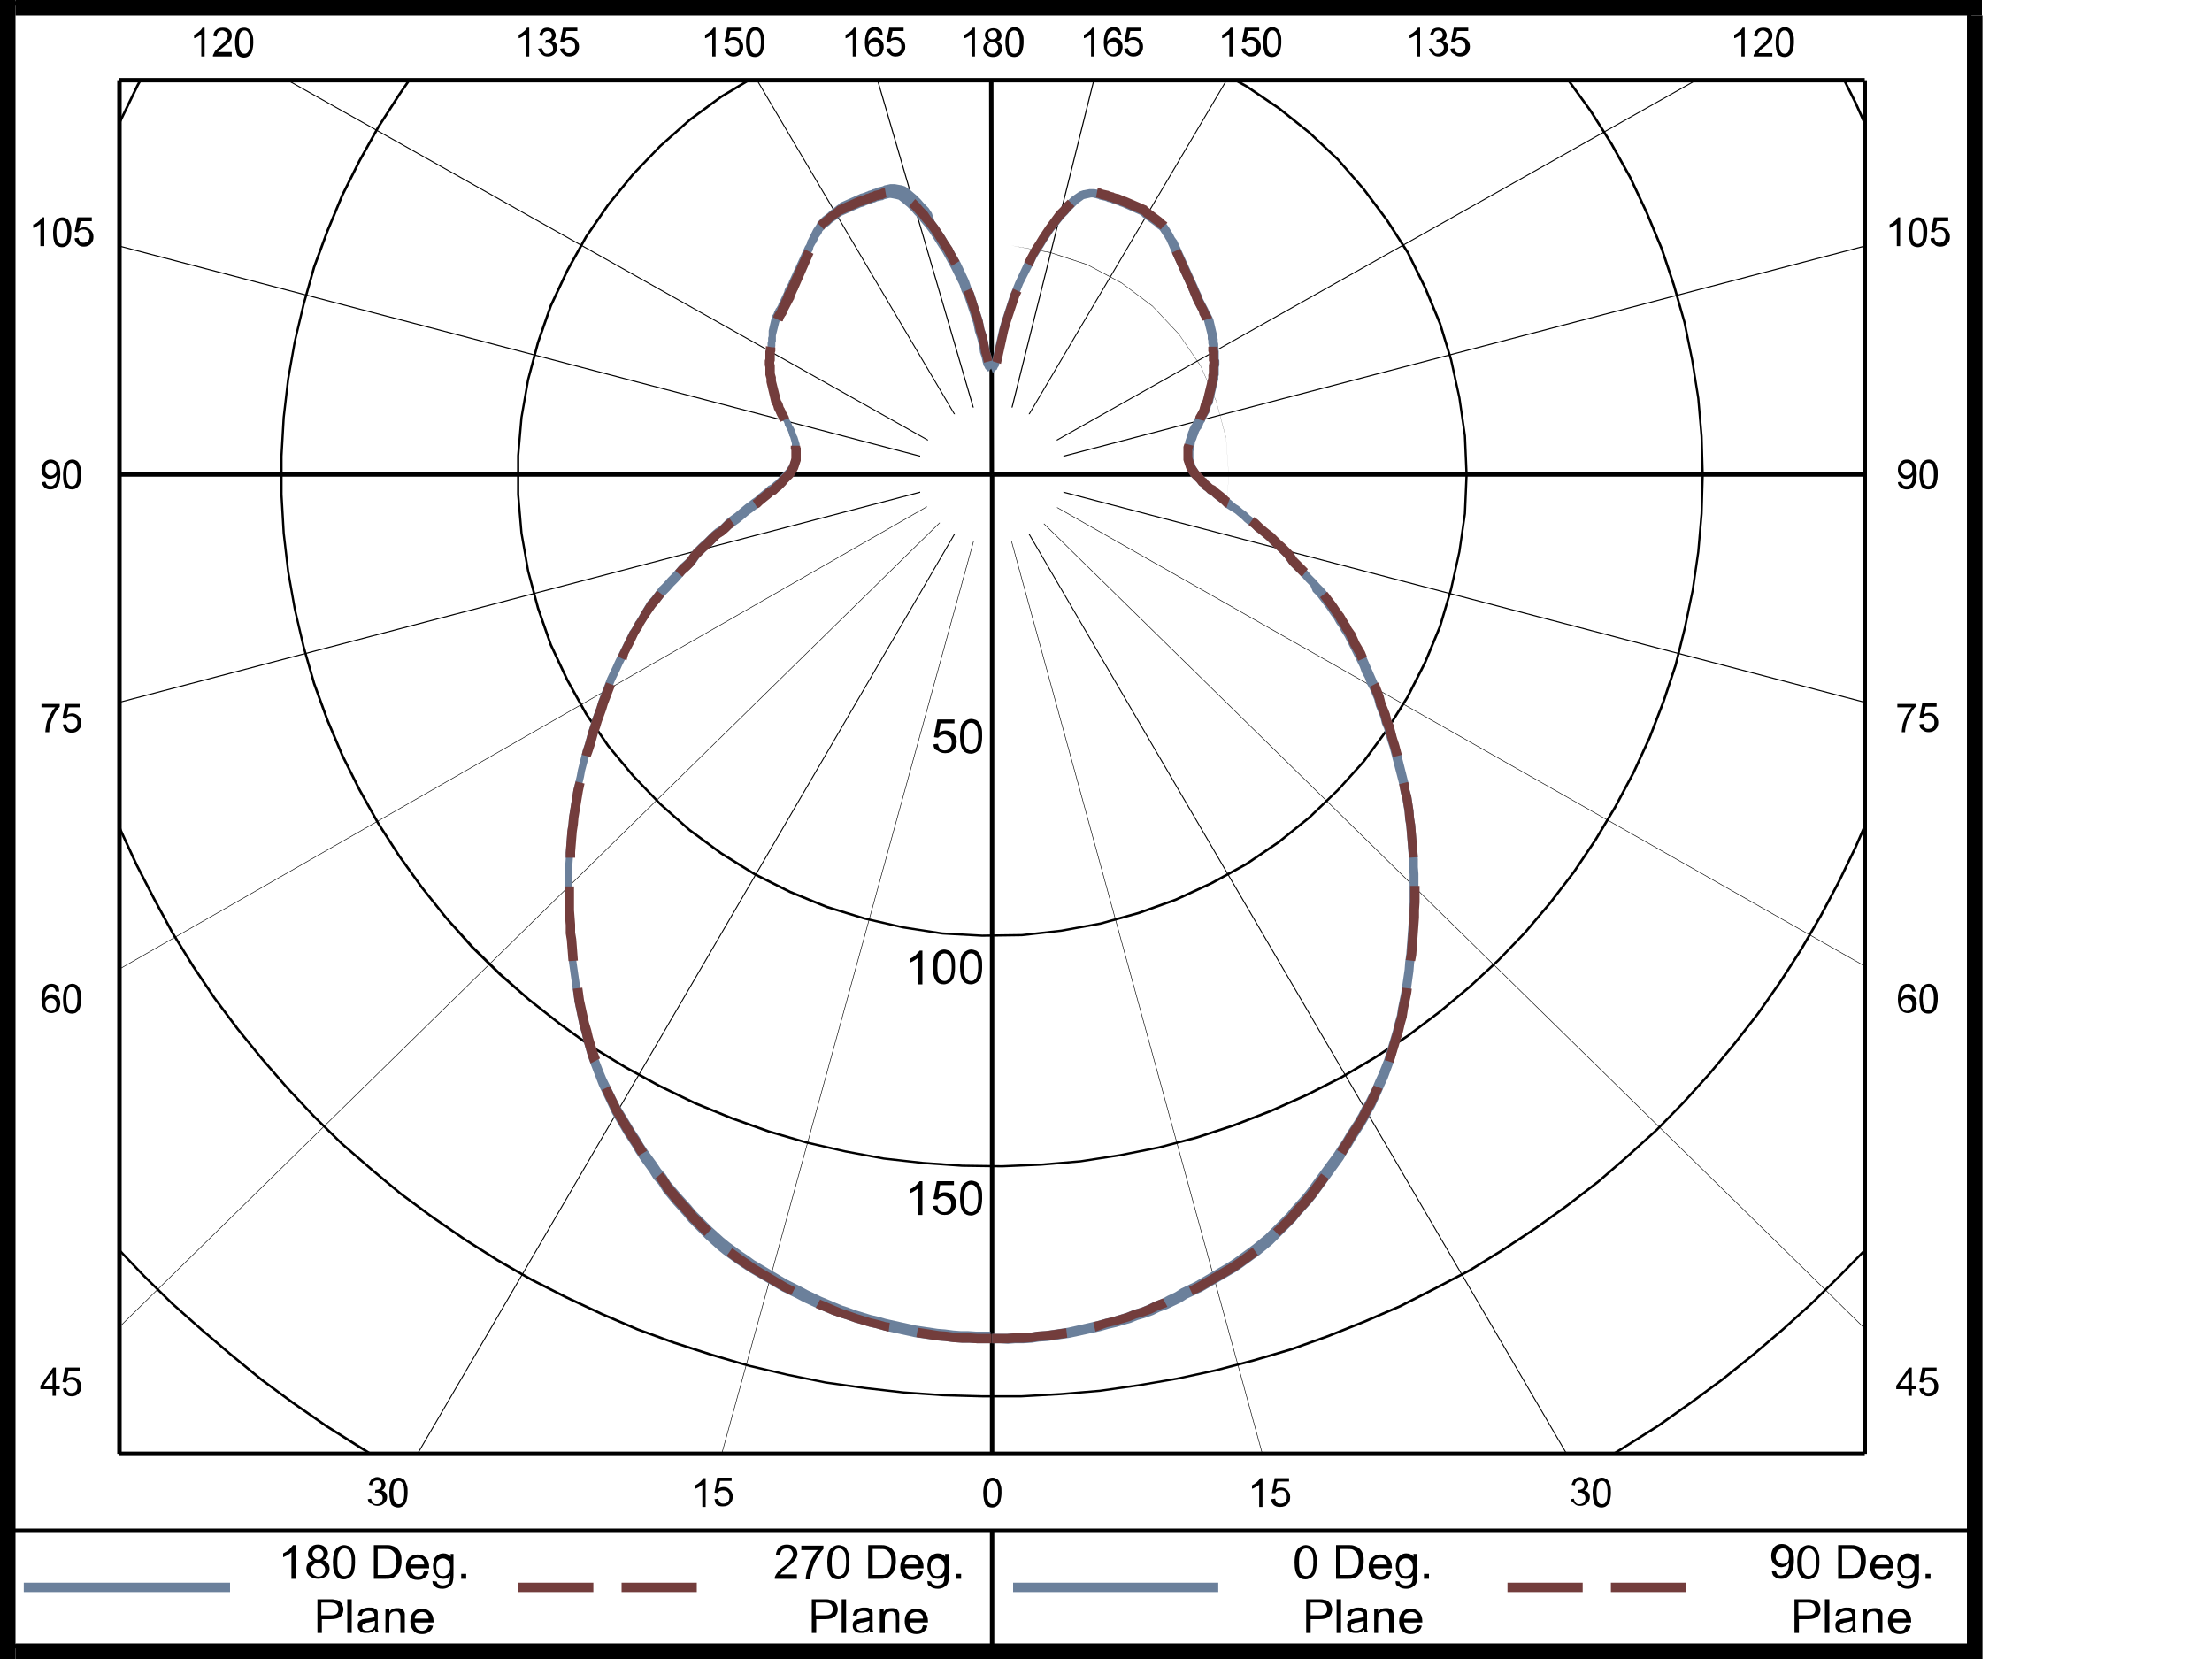 <svg xml:space="preserve" style="enable-background:new 0 0 400 300;" viewBox="0 0 400 300" y="0px" x="0px" xmlns:xlink="http://www.w3.org/1999/xlink" xmlns="http://www.w3.org/2000/svg" id="Layer_1" version="1.1">
<style type="text/css">
	.st0{fill-rule:evenodd;clip-rule:evenodd;}
	.st1{fill:#6B809B;}
	.st2{clip-path:url(#SVGID_00000100340684691395739550000011513560799816146337_);}
	.st3{enable-background:new    ;}
	.st4{clip-path:url(#SVGID_00000157294736361294078450000005762580650813796269_);}
	.st5{fill:#733D3C;}
	.st6{clip-path:url(#SVGID_00000027592042408790050960000001240669815575044266_);}
	.st7{clip-path:url(#SVGID_00000129205198373705872230000002366488797770179754_);}
	.st8{clip-path:url(#SVGID_00000103954562957056524810000006555443839031941281_);}
	.st9{clip-path:url(#SVGID_00000020368733659777704030000016266681088290943662_);}
	.st10{clip-path:url(#SVGID_00000036250608272797533420000000887179735853582745_);}
	.st11{clip-path:url(#SVGID_00000116929040429735689520000011989361025801734796_);}
	.st12{clip-path:url(#SVGID_00000062881680762613851290000016501929385361177016_);}
	.st13{clip-path:url(#SVGID_00000142895851727303634470000017778401490995504034_);}
	.st14{clip-path:url(#SVGID_00000087375157468493528170000018260096896977499029_);}
	.st15{clip-path:url(#SVGID_00000096021696002801023960000006444423578166672777_);}
	.st16{clip-path:url(#SVGID_00000020389646995459690360000002069071734057188538_);}
	.st17{clip-path:url(#SVGID_00000094575944186863908760000017070993308077164204_);}
	.st18{clip-path:url(#SVGID_00000114062494300197286270000015678542806119762560_);}
	.st19{clip-path:url(#SVGID_00000013181438200942150360000013403472089814206899_);}
	.st20{clip-path:url(#SVGID_00000160909555916532943290000008461316910955381180_);}
	.st21{clip-path:url(#SVGID_00000147921804735540337500000011477698729066140823_);}
	.st22{clip-path:url(#SVGID_00000017507929099464410930000017267116665649256383_);}
	.st23{clip-path:url(#SVGID_00000078027394247415261610000018085680147427192234_);}
	.st24{clip-path:url(#SVGID_00000183930824282386709580000010666209834326946731_);}
	.st25{clip-path:url(#SVGID_00000088814365404058176380000016034758606658453127_);}
	.st26{clip-path:url(#SVGID_00000173842539041696799320000010120189882705144481_);}
	.st27{clip-path:url(#SVGID_00000013172872833161810350000011560321552486656161_);}
	.st28{clip-path:url(#SVGID_00000106146428799341690720000003085442008918616487_);}
	.st29{clip-path:url(#SVGID_00000178901561824346731820000012325682028239941250_);}
	.st30{clip-path:url(#SVGID_00000064331822807618951100000006365664789756092347_);}
	.st31{clip-path:url(#SVGID_00000044890383145271717450000004203755235080911295_);}
	.st32{clip-path:url(#SVGID_00000032650324428780627850000008223531100256213153_);}
	.st33{clip-path:url(#SVGID_00000113351428533448891080000005621541659644658864_);}
	.st34{clip-path:url(#SVGID_00000103255081506954039630000005580436480954512027_);}
	.st35{clip-path:url(#SVGID_00000105413620018014625500000013977741351725503622_);}
	.st36{clip-path:url(#SVGID_00000175323855354278930360000004220873102926748588_);}
	.st37{clip-path:url(#SVGID_00000037656782803098601660000015385239001574768054_);}
	.st38{clip-path:url(#SVGID_00000136411720297920212130000006105577785563298702_);}
</style>
<g>
	<g>
		<rect height="2.8" width="355.6" class="st0" x="2.8"></rect>
	</g>
	<g>
		<rect height="2.8" width="355.6" class="st0" y="297.2" x="2.8"></rect>
	</g>
	<g>
		<rect height="300" width="2.8" class="st0"></rect>
	</g>
	<g>
		<rect height="297.2" width="2.8" class="st0" y="2.8" x="355.7"></rect>
	</g>
	<g>
		<rect height="0.8" width="355.6" y="0.2" x="0.5"></rect>
	</g>
	<g>
		<rect height="297.1" width="0.8" y="0.6" x="355.7"></rect>
	</g>
	<g>
		<rect height="0.8" width="355.6" y="297.3" x="0.5"></rect>
	</g>
	<g>
		<rect height="297.1" width="0.8" y="0.6" x="0.1"></rect>
	</g>
	<g>
		<rect height="0.8" width="315.6" y="14.1" x="21.6"></rect>
	</g>
	<g>
		<rect height="248.4" width="0.8" y="14.5" x="336.8"></rect>
	</g>
	<g>
		<rect height="0.8" width="315.6" y="262.5" x="21.6"></rect>
	</g>
	<g>
		<rect height="248.4" width="0.8" y="14.5" x="21.2"></rect>
	</g>
	<g>
		<rect height="0.8" width="355.6" y="276.4" x="0.5"></rect>
	</g>
	<g>
		<rect height="20.9" width="0.8" y="276.8" x="179"></rect>
	</g>
	<g>
		<rect height="1.7" width="37.1" class="st1" y="286.2" x="183.2"></rect>
	</g>
	<g>
		<g>
			<defs>
				<rect height="21.2" width="44.9" y="276.7" x="224.1" id="SVGID_1_"></rect>
			</defs>
			<clipPath id="SVGID_00000009552246134677371200000004159440564281419394_">
				<use style="overflow:visible;" xlink:href="#SVGID_1_"></use>
			</clipPath>
			<g style="clip-path:url(#SVGID_00000009552246134677371200000004159440564281419394_);">
				<g class="st3">
					<path d="M234.1,282.5c0-0.7,0.1-1.3,0.2-1.7c0.1-0.4,0.4-0.8,0.7-1c0.3-0.2,0.7-0.4,1.1-0.4c0.3,0,0.6,0.1,0.9,0.2
						c0.2,0.1,0.5,0.3,0.6,0.6c0.2,0.2,0.3,0.6,0.4,0.9s0.1,0.8,0.1,1.4c0,0.7-0.1,1.3-0.2,1.7c-0.1,0.4-0.4,0.8-0.7,1
						c-0.3,0.2-0.7,0.4-1.1,0.4c-0.6,0-1.1-0.2-1.4-0.6C234.3,284.5,234.1,283.7,234.1,282.5z M234.9,282.5c0,1,0.1,1.7,0.4,2
						c0.2,0.3,0.5,0.5,0.9,0.5c0.3,0,0.6-0.2,0.9-0.5c0.2-0.3,0.4-1,0.4-2c0-1-0.1-1.7-0.4-2c-0.2-0.3-0.5-0.5-0.9-0.5
						c-0.3,0-0.6,0.1-0.8,0.4C235,280.8,234.9,281.5,234.9,282.5z"></path>
				</g>
				<g class="st3">
				</g>
				<g class="st3">
					<path d="M241.6,285.5v-6.1h2.1c0.5,0,0.8,0,1.1,0.1c0.3,0.1,0.6,0.2,0.9,0.4c0.3,0.3,0.6,0.6,0.7,1c0.2,0.4,0.2,0.9,0.2,1.5
						c0,0.5-0.1,0.9-0.2,1.2c-0.1,0.4-0.2,0.7-0.4,0.9c-0.2,0.2-0.4,0.4-0.6,0.6c-0.2,0.1-0.4,0.2-0.7,0.3s-0.6,0.1-1,0.1H241.6z
						 M242.4,284.8h1.3c0.4,0,0.7,0,0.9-0.1s0.4-0.2,0.5-0.3c0.2-0.2,0.3-0.5,0.4-0.8s0.2-0.7,0.2-1.2c0-0.6-0.1-1.1-0.3-1.5
						c-0.2-0.3-0.5-0.6-0.8-0.7c-0.2-0.1-0.6-0.1-1-0.1h-1.3V284.8z"></path>
				</g>
				<g class="st3">
					<path d="M250.8,284.1l0.8,0.1c-0.1,0.5-0.3,0.8-0.7,1.1s-0.8,0.4-1.3,0.4c-0.6,0-1.2-0.2-1.5-0.6c-0.4-0.4-0.6-1-0.6-1.7
						c0-0.7,0.2-1.3,0.6-1.7c0.4-0.4,0.9-0.6,1.5-0.6c0.6,0,1.1,0.2,1.5,0.6c0.4,0.4,0.6,1,0.6,1.7c0,0,0,0.1,0,0.2h-3.3
						c0,0.5,0.2,0.9,0.4,1.1c0.2,0.3,0.6,0.4,0.9,0.4c0.3,0,0.5-0.1,0.7-0.2C250.5,284.7,250.7,284.4,250.8,284.1z M248.3,282.9h2.5
						c0-0.4-0.1-0.7-0.3-0.8c-0.2-0.3-0.5-0.4-0.9-0.4c-0.3,0-0.6,0.1-0.9,0.3C248.5,282.2,248.3,282.5,248.3,282.9z"></path>
					<path d="M252.4,285.9l0.7,0.1c0,0.2,0.1,0.4,0.3,0.5c0.2,0.1,0.4,0.2,0.8,0.2c0.3,0,0.6-0.1,0.8-0.2c0.2-0.1,0.3-0.3,0.4-0.6
						c0-0.2,0.1-0.5,0.1-1c-0.3,0.4-0.7,0.6-1.2,0.6c-0.6,0-1.1-0.2-1.4-0.7s-0.5-1-0.5-1.6c0-0.4,0.1-0.8,0.2-1.2
						c0.2-0.4,0.4-0.6,0.7-0.8c0.3-0.2,0.6-0.3,1-0.3c0.5,0,1,0.2,1.3,0.6v-0.5h0.7v3.8c0,0.7-0.1,1.2-0.2,1.5
						c-0.1,0.3-0.4,0.5-0.7,0.7s-0.7,0.3-1.1,0.3c-0.5,0-1-0.1-1.3-0.4C252.5,286.8,252.3,286.4,252.4,285.9z M253,283.3
						c0,0.6,0.1,1,0.3,1.3c0.2,0.3,0.5,0.4,0.9,0.4c0.3,0,0.6-0.1,0.9-0.4s0.4-0.7,0.4-1.2c0-0.5-0.1-1-0.4-1.2
						c-0.2-0.3-0.5-0.4-0.9-0.4c-0.3,0-0.6,0.1-0.9,0.4C253.1,282.3,253,282.7,253,283.3z"></path>
				</g>
				<g class="st3">
					<path d="M257.5,285.5v-0.9h0.9v0.9H257.5z"></path>
				</g>
				<g class="st3">
				</g>
			</g>
		</g>
	</g>
	<g>
		<g>
			<defs>
				<rect height="21.2" width="44.9" y="276.7" x="224.1" id="SVGID_00000096026272102576615750000012497498690111062666_"></rect>
			</defs>
			<clipPath id="SVGID_00000032615274450890807680000007405852641288964238_">
				<use style="overflow:visible;" xlink:href="#SVGID_00000096026272102576615750000012497498690111062666_"></use>
			</clipPath>
			<g style="clip-path:url(#SVGID_00000032615274450890807680000007405852641288964238_);">
				<g class="st3">
					<path d="M236.2,295.3v-6.1h2.3c0.4,0,0.7,0,0.9,0.1c0.3,0,0.6,0.1,0.8,0.3s0.4,0.3,0.5,0.6s0.2,0.5,0.2,0.8
						c0,0.5-0.2,1-0.5,1.3s-0.9,0.5-1.8,0.5H237v2.5H236.2z M237,292.1h1.6c0.5,0,0.9-0.1,1.1-0.3s0.3-0.5,0.3-0.8
						c0-0.3-0.1-0.5-0.2-0.7c-0.1-0.2-0.3-0.3-0.5-0.4c-0.1,0-0.4-0.1-0.8-0.1H237V292.1z"></path>
				</g>
				<g class="st3">
					<path d="M241.7,295.3v-6.1h0.8v6.1H241.7z"></path>
				</g>
				<g class="st3">
					<path d="M246.7,294.7c-0.3,0.2-0.5,0.4-0.8,0.5c-0.3,0.1-0.5,0.1-0.8,0.1c-0.5,0-0.9-0.1-1.1-0.4c-0.3-0.2-0.4-0.5-0.4-0.9
						c0-0.2,0-0.4,0.1-0.6c0.1-0.2,0.2-0.3,0.4-0.4c0.2-0.1,0.3-0.2,0.5-0.2c0.1,0,0.4-0.1,0.7-0.1c0.6-0.1,1.1-0.2,1.3-0.3
						c0-0.1,0-0.2,0-0.2c0-0.3-0.1-0.5-0.2-0.6c-0.2-0.2-0.5-0.3-0.9-0.3c-0.4,0-0.6,0.1-0.8,0.2c-0.2,0.1-0.3,0.3-0.4,0.7l-0.7-0.1
						c0.1-0.3,0.2-0.6,0.3-0.8c0.2-0.2,0.4-0.3,0.7-0.4s0.6-0.2,1-0.2c0.4,0,0.7,0,0.9,0.1s0.4,0.2,0.5,0.3s0.2,0.3,0.2,0.5
						c0,0.1,0,0.4,0,0.7v1c0,0.7,0,1.1,0,1.3c0,0.2,0.1,0.4,0.2,0.5h-0.8C246.8,295.1,246.7,295,246.7,294.7z M246.6,293.1
						c-0.3,0.1-0.7,0.2-1.2,0.3c-0.3,0-0.5,0.1-0.7,0.2s-0.2,0.1-0.3,0.2c-0.1,0.1-0.1,0.2-0.1,0.4c0,0.2,0.1,0.4,0.2,0.5
						c0.2,0.1,0.4,0.2,0.7,0.2c0.3,0,0.5-0.1,0.8-0.2c0.2-0.1,0.4-0.3,0.5-0.5c0.1-0.2,0.1-0.4,0.1-0.8V293.1z"></path>
					<path d="M248.5,295.3v-4.4h0.7v0.6c0.3-0.5,0.8-0.7,1.4-0.7c0.3,0,0.5,0,0.7,0.1c0.2,0.1,0.4,0.2,0.5,0.4
						c0.1,0.2,0.2,0.3,0.2,0.6c0,0.1,0,0.4,0,0.7v2.7h-0.8v-2.7c0-0.3,0-0.5-0.1-0.7s-0.2-0.3-0.3-0.4c-0.1-0.1-0.3-0.1-0.5-0.1
						c-0.3,0-0.6,0.1-0.8,0.3s-0.3,0.6-0.3,1.2v2.4H248.5z"></path>
				</g>
				<g class="st3">
					<path d="M256.3,293.9l0.8,0.1c-0.1,0.5-0.3,0.8-0.7,1.1s-0.8,0.4-1.3,0.4c-0.6,0-1.2-0.2-1.5-0.6c-0.4-0.4-0.6-1-0.6-1.7
						c0-0.7,0.2-1.3,0.6-1.7c0.4-0.4,0.9-0.6,1.5-0.6c0.6,0,1.1,0.2,1.5,0.6c0.4,0.4,0.6,1,0.6,1.7c0,0,0,0.1,0,0.2h-3.3
						c0,0.5,0.2,0.9,0.4,1.1c0.2,0.3,0.6,0.4,0.9,0.4c0.3,0,0.5-0.1,0.7-0.2C256.1,294.4,256.2,294.2,256.3,293.9z M253.9,292.7h2.5
						c0-0.4-0.1-0.7-0.3-0.8c-0.2-0.3-0.5-0.4-0.9-0.4c-0.3,0-0.6,0.1-0.9,0.3C254,292,253.9,292.3,253.9,292.7z"></path>
				</g>
			</g>
		</g>
	</g>
	<g>
		<path d="M304.9,287.9h-13.6v-1.7h13.6V287.9z M286.2,287.9h-13.6v-1.7h13.6V287.9z" class="st5"></path>
	</g>
	<g>
		<g>
			<defs>
				<rect height="21.2" width="42.9" y="276.7" x="313.4" id="SVGID_00000159440847596434564030000000174638946119655352_"></rect>
			</defs>
			<clipPath id="SVGID_00000088101385695156445710000017060775719611322549_">
				<use style="overflow:visible;" xlink:href="#SVGID_00000159440847596434564030000000174638946119655352_"></use>
			</clipPath>
			<g style="clip-path:url(#SVGID_00000088101385695156445710000017060775719611322549_);">
				<g class="st3">
					<path d="M320.4,284.1l0.7-0.1c0.1,0.3,0.2,0.6,0.3,0.7c0.2,0.2,0.4,0.2,0.7,0.2c0.2,0,0.4-0.1,0.6-0.2s0.3-0.2,0.4-0.4
						s0.2-0.4,0.3-0.7c0.1-0.3,0.1-0.6,0.1-0.9c0,0,0-0.1,0-0.1c-0.2,0.2-0.4,0.4-0.6,0.6c-0.3,0.1-0.5,0.2-0.8,0.2
						c-0.5,0-0.9-0.2-1.3-0.6s-0.5-0.9-0.5-1.5c0-0.6,0.2-1.1,0.5-1.5c0.4-0.4,0.8-0.6,1.4-0.6c0.4,0,0.8,0.1,1.1,0.3
						c0.3,0.2,0.6,0.5,0.8,0.9c0.2,0.4,0.3,1,0.3,1.7c0,0.8-0.1,1.4-0.3,1.9c-0.2,0.5-0.4,0.8-0.8,1.1s-0.7,0.4-1.2,0.4
						c-0.5,0-0.9-0.1-1.2-0.4C320.6,285,320.5,284.6,320.4,284.1z M323.5,281.4c0-0.4-0.1-0.8-0.3-1c-0.2-0.3-0.5-0.4-0.8-0.4
						c-0.3,0-0.6,0.1-0.9,0.4c-0.2,0.3-0.4,0.6-0.4,1.1c0,0.4,0.1,0.7,0.4,0.9c0.2,0.2,0.5,0.4,0.9,0.4c0.3,0,0.6-0.1,0.9-0.4
						C323.4,282.2,323.5,281.9,323.5,281.4z"></path>
					<path d="M325,282.5c0-0.7,0.1-1.3,0.2-1.7c0.1-0.4,0.4-0.8,0.7-1c0.3-0.2,0.7-0.4,1.1-0.4c0.3,0,0.6,0.1,0.9,0.2
						c0.2,0.1,0.5,0.3,0.6,0.6c0.2,0.2,0.3,0.6,0.4,0.9s0.1,0.8,0.1,1.4c0,0.7-0.1,1.3-0.2,1.7c-0.1,0.4-0.4,0.8-0.7,1
						c-0.3,0.2-0.7,0.4-1.1,0.4c-0.6,0-1.1-0.2-1.4-0.6C325.2,284.5,325,283.7,325,282.5z M325.8,282.5c0,1,0.1,1.7,0.4,2
						c0.2,0.3,0.5,0.5,0.9,0.5c0.3,0,0.6-0.2,0.9-0.5c0.2-0.3,0.4-1,0.4-2c0-1-0.1-1.7-0.4-2c-0.2-0.3-0.5-0.5-0.9-0.5
						c-0.3,0-0.6,0.1-0.8,0.4C325.9,280.8,325.8,281.5,325.8,282.5z"></path>
				</g>
				<g class="st3">
				</g>
				<g class="st3">
					<path d="M332.4,285.5v-6.1h2.1c0.5,0,0.8,0,1.1,0.1c0.4,0.1,0.6,0.2,0.9,0.4c0.3,0.3,0.6,0.6,0.7,1c0.2,0.4,0.2,0.9,0.2,1.5
						c0,0.5-0.1,0.9-0.2,1.2c-0.1,0.4-0.2,0.7-0.4,0.9s-0.4,0.4-0.6,0.6c-0.2,0.1-0.4,0.2-0.7,0.3s-0.6,0.1-1,0.1H332.4z
						 M333.2,284.8h1.3c0.4,0,0.7,0,0.9-0.1s0.4-0.2,0.5-0.3c0.2-0.2,0.3-0.5,0.4-0.8c0.1-0.3,0.2-0.7,0.2-1.2
						c0-0.6-0.1-1.1-0.3-1.5c-0.2-0.3-0.5-0.6-0.8-0.7c-0.2-0.1-0.6-0.1-1-0.1h-1.3V284.8z"></path>
				</g>
				<g class="st3">
					<path d="M341.5,284.1l0.8,0.1c-0.1,0.5-0.3,0.8-0.7,1.1s-0.8,0.4-1.3,0.4c-0.6,0-1.2-0.2-1.5-0.6c-0.4-0.4-0.6-1-0.6-1.7
						c0-0.7,0.2-1.3,0.6-1.7s0.9-0.6,1.5-0.6c0.6,0,1.1,0.2,1.5,0.6c0.4,0.4,0.6,1,0.6,1.7c0,0,0,0.1,0,0.2H339
						c0,0.5,0.2,0.9,0.4,1.1s0.6,0.4,0.9,0.4c0.3,0,0.5-0.1,0.7-0.2C341.3,284.7,341.4,284.4,341.5,284.1z M339.1,282.9h2.5
						c0-0.4-0.1-0.7-0.3-0.8c-0.2-0.3-0.5-0.4-0.9-0.4c-0.3,0-0.6,0.1-0.9,0.3C339.2,282.2,339.1,282.5,339.1,282.9z"></path>
					<path d="M343.1,285.9l0.7,0.1c0,0.2,0.1,0.4,0.3,0.5c0.2,0.1,0.4,0.2,0.8,0.2c0.3,0,0.6-0.1,0.8-0.2c0.2-0.1,0.3-0.3,0.4-0.6
						c0-0.2,0.1-0.5,0.1-1c-0.3,0.4-0.7,0.6-1.2,0.6c-0.6,0-1.1-0.2-1.4-0.7c-0.3-0.4-0.5-1-0.5-1.6c0-0.4,0.1-0.8,0.2-1.2
						c0.2-0.4,0.4-0.6,0.7-0.8c0.3-0.2,0.6-0.3,1-0.3c0.5,0,1,0.2,1.3,0.6v-0.5h0.7v3.8c0,0.7-0.1,1.2-0.2,1.5
						c-0.1,0.3-0.4,0.5-0.7,0.7s-0.7,0.3-1.1,0.3c-0.5,0-1-0.1-1.3-0.4C343.2,286.8,343.1,286.4,343.1,285.9z M343.7,283.3
						c0,0.6,0.1,1,0.3,1.3c0.2,0.3,0.5,0.4,0.9,0.4c0.3,0,0.6-0.1,0.9-0.4c0.2-0.3,0.4-0.7,0.4-1.2c0-0.5-0.1-1-0.4-1.2
						c-0.2-0.3-0.5-0.4-0.9-0.4c-0.3,0-0.6,0.1-0.9,0.4S343.7,282.7,343.7,283.3z"></path>
				</g>
				<g class="st3">
					<path d="M348.2,285.5v-0.9h0.9v0.9H348.2z"></path>
				</g>
				<g class="st3">
				</g>
			</g>
		</g>
	</g>
	<g>
		<g>
			<defs>
				<rect height="21.2" width="42.9" y="276.7" x="313.4" id="SVGID_00000117665001034414721100000011269213408753775544_"></rect>
			</defs>
			<clipPath id="SVGID_00000039104902706619639660000014563702917530981778_">
				<use style="overflow:visible;" xlink:href="#SVGID_00000117665001034414721100000011269213408753775544_"></use>
			</clipPath>
			<g style="clip-path:url(#SVGID_00000039104902706619639660000014563702917530981778_);">
				<g class="st3">
					<path d="M324.5,295.3v-6.1h2.3c0.4,0,0.7,0,0.9,0.1c0.3,0,0.6,0.1,0.8,0.3s0.4,0.3,0.5,0.6s0.2,0.5,0.2,0.8
						c0,0.5-0.2,1-0.5,1.3s-0.9,0.5-1.8,0.5h-1.6v2.5H324.5z M325.3,292.1h1.6c0.5,0,0.9-0.1,1.1-0.3s0.3-0.5,0.3-0.8
						c0-0.3-0.1-0.5-0.2-0.7c-0.1-0.2-0.3-0.3-0.5-0.4c-0.1,0-0.4-0.1-0.8-0.1h-1.6V292.1z"></path>
				</g>
				<g class="st3">
					<path d="M330,295.3v-6.1h0.8v6.1H330z"></path>
				</g>
				<g class="st3">
					<path d="M335,294.7c-0.3,0.2-0.5,0.4-0.8,0.5c-0.3,0.1-0.5,0.1-0.8,0.1c-0.5,0-0.9-0.1-1.1-0.4c-0.3-0.2-0.4-0.5-0.4-0.9
						c0-0.2,0-0.4,0.1-0.6c0.1-0.2,0.2-0.3,0.4-0.4c0.2-0.1,0.3-0.2,0.5-0.2c0.1,0,0.4-0.1,0.7-0.1c0.6-0.1,1.1-0.2,1.3-0.3
						c0-0.1,0-0.2,0-0.2c0-0.3-0.1-0.5-0.2-0.6c-0.2-0.2-0.5-0.3-0.9-0.3c-0.4,0-0.6,0.1-0.8,0.2c-0.2,0.1-0.3,0.3-0.4,0.7l-0.7-0.1
						c0.1-0.3,0.2-0.6,0.3-0.8c0.2-0.2,0.4-0.3,0.7-0.4s0.6-0.2,1-0.2c0.4,0,0.7,0,0.9,0.1s0.4,0.2,0.5,0.3s0.2,0.3,0.2,0.5
						c0,0.1,0,0.4,0,0.7v1c0,0.7,0,1.1,0,1.3c0,0.2,0.1,0.4,0.2,0.5h-0.8C335.1,295.1,335.1,295,335,294.7z M335,293.1
						c-0.3,0.1-0.7,0.2-1.2,0.3c-0.3,0-0.5,0.1-0.7,0.2s-0.2,0.1-0.3,0.2c-0.1,0.1-0.1,0.2-0.1,0.4c0,0.2,0.1,0.4,0.2,0.5
						c0.2,0.1,0.4,0.2,0.7,0.2c0.3,0,0.5-0.1,0.8-0.2c0.2-0.1,0.4-0.3,0.5-0.5c0.1-0.2,0.1-0.4,0.1-0.8V293.1z"></path>
					<path d="M336.9,295.3v-4.4h0.7v0.6c0.3-0.5,0.8-0.7,1.4-0.7c0.3,0,0.5,0,0.7,0.1c0.2,0.1,0.4,0.2,0.5,0.4
						c0.1,0.2,0.2,0.3,0.2,0.6c0,0.1,0,0.4,0,0.7v2.7h-0.8v-2.7c0-0.3,0-0.5-0.1-0.7s-0.2-0.3-0.3-0.4c-0.1-0.1-0.3-0.1-0.5-0.1
						c-0.3,0-0.6,0.1-0.8,0.3s-0.3,0.6-0.3,1.2v2.4H336.9z"></path>
				</g>
				<g class="st3">
					<path d="M344.7,293.9l0.8,0.1c-0.1,0.5-0.3,0.8-0.7,1.1s-0.8,0.4-1.3,0.4c-0.6,0-1.2-0.2-1.5-0.6c-0.4-0.4-0.6-1-0.6-1.7
						c0-0.7,0.2-1.3,0.6-1.7c0.4-0.4,0.9-0.6,1.5-0.6c0.6,0,1.1,0.2,1.5,0.6c0.4,0.4,0.6,1,0.6,1.7c0,0,0,0.1,0,0.2h-3.3
						c0,0.5,0.2,0.9,0.4,1.1c0.2,0.3,0.6,0.4,0.9,0.4c0.3,0,0.5-0.1,0.7-0.2C344.4,294.4,344.6,294.2,344.7,293.9z M342.2,292.7h2.5
						c0-0.4-0.1-0.7-0.3-0.8c-0.2-0.3-0.5-0.4-0.9-0.4c-0.3,0-0.6,0.1-0.9,0.3C342.4,292,342.2,292.3,342.2,292.7z"></path>
				</g>
			</g>
		</g>
	</g>
	<g>
		<rect height="1.7" width="37.3" class="st1" y="286.2" x="4.3"></rect>
	</g>
	<g>
		<g>
			<defs>
				<rect height="21.2" width="44.7" y="276.7" x="45.3" id="SVGID_00000173130273927382322890000001054202339095655580_"></rect>
			</defs>
			<clipPath id="SVGID_00000175302466439836705190000000501265194745634716_">
				<use style="overflow:visible;" xlink:href="#SVGID_00000173130273927382322890000001054202339095655580_"></use>
			</clipPath>
			<g style="clip-path:url(#SVGID_00000175302466439836705190000000501265194745634716_);">
				<g class="st3">
					<path d="M53.5,285.5h-0.8v-4.8c-0.2,0.2-0.4,0.3-0.7,0.5c-0.3,0.2-0.6,0.3-0.8,0.4v-0.7c0.4-0.2,0.8-0.4,1.1-0.7
						c0.3-0.3,0.5-0.6,0.7-0.8h0.5V285.5z"></path>
					<path d="M56.6,282.2c-0.3-0.1-0.5-0.3-0.7-0.5c-0.2-0.2-0.2-0.5-0.2-0.8c0-0.4,0.2-0.8,0.5-1.1c0.3-0.3,0.7-0.5,1.3-0.5
						c0.5,0,1,0.2,1.3,0.5c0.3,0.3,0.5,0.7,0.5,1.1c0,0.3-0.1,0.5-0.2,0.7s-0.4,0.4-0.7,0.5c0.4,0.1,0.7,0.3,0.9,0.6
						c0.2,0.3,0.3,0.6,0.3,1c0,0.5-0.2,1-0.6,1.3s-0.9,0.5-1.5,0.5s-1.1-0.2-1.5-0.5s-0.6-0.8-0.6-1.3c0-0.4,0.1-0.7,0.3-1
						S56.3,282.3,56.6,282.2z M56.2,283.8c0,0.2,0.1,0.4,0.2,0.6s0.3,0.4,0.5,0.5c0.2,0.1,0.4,0.2,0.6,0.2c0.4,0,0.7-0.1,0.9-0.3
						c0.2-0.2,0.4-0.5,0.4-0.9c0-0.4-0.1-0.7-0.4-0.9c-0.2-0.2-0.5-0.4-0.9-0.4c-0.4,0-0.6,0.1-0.9,0.4S56.2,283.4,56.2,283.8z
						 M56.5,281c0,0.3,0.1,0.5,0.3,0.7c0.2,0.2,0.4,0.3,0.7,0.3c0.3,0,0.5-0.1,0.7-0.3c0.2-0.2,0.3-0.4,0.3-0.7
						c0-0.3-0.1-0.5-0.3-0.7c-0.2-0.2-0.4-0.3-0.7-0.3c-0.3,0-0.5,0.1-0.7,0.3S56.5,280.7,56.5,281z"></path>
					<path d="M60.2,282.5c0-0.7,0.1-1.3,0.2-1.7c0.1-0.4,0.4-0.8,0.7-1s0.7-0.4,1.1-0.4c0.3,0,0.6,0.1,0.9,0.2s0.5,0.3,0.6,0.6
						c0.2,0.2,0.3,0.6,0.4,0.9s0.1,0.8,0.1,1.4c0,0.7-0.1,1.3-0.2,1.7c-0.1,0.4-0.4,0.8-0.7,1c-0.3,0.2-0.7,0.4-1.1,0.4
						c-0.6,0-1.1-0.2-1.4-0.6C60.4,284.5,60.2,283.7,60.2,282.5z M61,282.5c0,1,0.1,1.7,0.4,2c0.2,0.3,0.5,0.5,0.9,0.5
						c0.3,0,0.6-0.2,0.9-0.5c0.2-0.3,0.4-1,0.4-2c0-1-0.1-1.7-0.4-2c-0.2-0.3-0.5-0.5-0.9-0.5c-0.3,0-0.6,0.1-0.8,0.4
						C61.1,280.8,61,281.5,61,282.5z"></path>
				</g>
				<g class="st3">
				</g>
				<g class="st3">
					<path d="M67.6,285.5v-6.1h2.1c0.5,0,0.8,0,1.1,0.1c0.4,0.1,0.6,0.2,0.9,0.4c0.3,0.3,0.6,0.6,0.7,1c0.2,0.4,0.2,0.9,0.2,1.5
						c0,0.5-0.1,0.9-0.2,1.2c-0.1,0.4-0.2,0.7-0.4,0.9c-0.2,0.2-0.4,0.4-0.6,0.6s-0.4,0.2-0.7,0.3s-0.6,0.1-1,0.1H67.6z M68.4,284.8
						h1.3c0.4,0,0.7,0,0.9-0.1s0.4-0.2,0.5-0.3c0.2-0.2,0.3-0.5,0.4-0.8c0.1-0.3,0.2-0.7,0.2-1.2c0-0.6-0.1-1.1-0.3-1.5
						c-0.2-0.3-0.5-0.6-0.8-0.7c-0.2-0.1-0.6-0.1-1-0.1h-1.3V284.8z"></path>
				</g>
				<g class="st3">
					<path d="M76.7,284.1l0.8,0.1c-0.1,0.5-0.3,0.8-0.7,1.1s-0.8,0.4-1.3,0.4c-0.6,0-1.2-0.2-1.5-0.6c-0.4-0.4-0.6-1-0.6-1.7
						c0-0.7,0.2-1.3,0.6-1.7c0.4-0.4,0.9-0.6,1.5-0.6c0.6,0,1.1,0.2,1.5,0.6s0.6,1,0.6,1.7c0,0,0,0.1,0,0.2h-3.3
						c0,0.5,0.2,0.9,0.4,1.1c0.2,0.3,0.6,0.4,0.9,0.4c0.3,0,0.5-0.1,0.7-0.2S76.5,284.4,76.7,284.1z M74.2,282.9h2.5
						c0-0.4-0.1-0.7-0.3-0.8c-0.2-0.3-0.5-0.4-0.9-0.4c-0.3,0-0.6,0.1-0.9,0.3C74.3,282.2,74.2,282.5,74.2,282.9z"></path>
					<path d="M78.2,285.9L79,286c0,0.2,0.1,0.4,0.3,0.5c0.2,0.1,0.4,0.2,0.8,0.2c0.3,0,0.6-0.1,0.8-0.2c0.2-0.1,0.3-0.3,0.4-0.6
						c0-0.2,0.1-0.5,0.1-1c-0.3,0.4-0.7,0.6-1.2,0.6c-0.6,0-1.1-0.2-1.4-0.7c-0.3-0.4-0.5-1-0.5-1.6c0-0.4,0.1-0.8,0.2-1.2
						s0.4-0.6,0.7-0.8c0.3-0.2,0.6-0.3,1-0.3c0.5,0,1,0.2,1.3,0.6v-0.5H82v3.8c0,0.7-0.1,1.2-0.2,1.5c-0.1,0.3-0.4,0.5-0.7,0.7
						s-0.7,0.3-1.1,0.3c-0.5,0-1-0.1-1.3-0.4C78.4,286.8,78.2,286.4,78.2,285.9z M78.9,283.3c0,0.6,0.1,1,0.3,1.3
						c0.2,0.3,0.5,0.4,0.9,0.4c0.3,0,0.6-0.1,0.9-0.4c0.2-0.3,0.4-0.7,0.4-1.2c0-0.5-0.1-1-0.4-1.2s-0.5-0.4-0.9-0.4
						c-0.3,0-0.6,0.1-0.9,0.4C79,282.3,78.9,282.7,78.9,283.3z"></path>
				</g>
				<g class="st3">
					<path d="M83.4,285.5v-0.9h0.9v0.9H83.4z"></path>
				</g>
			</g>
		</g>
	</g>
	<g>
		<g>
			<defs>
				<rect height="21.2" width="44.7" y="276.7" x="45.3" id="SVGID_00000003080748700267539770000000212592807235999887_"></rect>
			</defs>
			<clipPath id="SVGID_00000127010728792195120490000018251669486145108919_">
				<use style="overflow:visible;" xlink:href="#SVGID_00000003080748700267539770000000212592807235999887_"></use>
			</clipPath>
			<g style="clip-path:url(#SVGID_00000127010728792195120490000018251669486145108919_);">
				<g class="st3">
					<path d="M57.4,295.3v-6.1h2.3c0.4,0,0.7,0,0.9,0.1c0.3,0,0.6,0.1,0.8,0.3s0.4,0.3,0.5,0.6c0.1,0.3,0.2,0.5,0.2,0.8
						c0,0.5-0.2,1-0.5,1.3s-0.9,0.5-1.8,0.5h-1.6v2.5H57.4z M58.2,292.1h1.6c0.5,0,0.9-0.1,1.1-0.3s0.3-0.5,0.3-0.8
						c0-0.3-0.1-0.5-0.2-0.7c-0.1-0.2-0.3-0.3-0.5-0.4c-0.1,0-0.4-0.1-0.8-0.1h-1.6V292.1z"></path>
				</g>
				<g class="st3">
					<path d="M62.8,295.3v-6.1h0.8v6.1H62.8z"></path>
				</g>
				<g class="st3">
					<path d="M67.8,294.7c-0.3,0.2-0.5,0.4-0.8,0.5s-0.5,0.1-0.8,0.1c-0.5,0-0.9-0.1-1.1-0.4c-0.3-0.2-0.4-0.5-0.4-0.9
						c0-0.2,0-0.4,0.1-0.6c0.1-0.2,0.2-0.3,0.4-0.4c0.2-0.1,0.3-0.2,0.5-0.2c0.1,0,0.4-0.1,0.7-0.1c0.6-0.1,1.1-0.2,1.3-0.3
						c0-0.1,0-0.2,0-0.2c0-0.3-0.1-0.5-0.2-0.6c-0.2-0.2-0.5-0.3-0.9-0.3c-0.4,0-0.6,0.1-0.8,0.2c-0.2,0.1-0.3,0.3-0.4,0.7l-0.7-0.1
						c0.1-0.3,0.2-0.6,0.3-0.8c0.2-0.2,0.4-0.3,0.7-0.4c0.3-0.1,0.6-0.2,1-0.2c0.4,0,0.7,0,0.9,0.1c0.2,0.1,0.4,0.2,0.5,0.3
						s0.2,0.3,0.2,0.5c0,0.1,0,0.4,0,0.7v1c0,0.7,0,1.1,0,1.3c0,0.2,0.1,0.4,0.2,0.5H68C67.9,295.1,67.9,295,67.8,294.7z
						 M67.8,293.1c-0.3,0.1-0.7,0.2-1.2,0.3c-0.3,0-0.5,0.1-0.7,0.2s-0.2,0.1-0.3,0.2c-0.1,0.1-0.1,0.2-0.1,0.4
						c0,0.2,0.1,0.4,0.2,0.5c0.2,0.1,0.4,0.2,0.7,0.2c0.3,0,0.5-0.1,0.8-0.2c0.2-0.1,0.4-0.3,0.5-0.5c0.1-0.2,0.1-0.4,0.1-0.8V293.1
						z"></path>
					<path d="M69.7,295.3v-4.4h0.7v0.6c0.3-0.5,0.8-0.7,1.4-0.7c0.3,0,0.5,0,0.7,0.1s0.4,0.2,0.5,0.4c0.1,0.2,0.2,0.3,0.2,0.6
						c0,0.1,0,0.4,0,0.7v2.7h-0.8v-2.7c0-0.3,0-0.5-0.1-0.7c-0.1-0.2-0.2-0.3-0.3-0.4c-0.1-0.1-0.3-0.1-0.5-0.1
						c-0.3,0-0.6,0.1-0.8,0.3c-0.2,0.2-0.3,0.6-0.3,1.2v2.4H69.7z"></path>
				</g>
				<g class="st3">
					<path d="M77.5,293.9l0.8,0.1c-0.1,0.5-0.3,0.8-0.7,1.1s-0.8,0.4-1.3,0.4c-0.6,0-1.2-0.2-1.5-0.6c-0.4-0.4-0.6-1-0.6-1.7
						c0-0.7,0.2-1.3,0.6-1.7c0.4-0.4,0.9-0.6,1.5-0.6c0.6,0,1.1,0.2,1.5,0.6s0.6,1,0.6,1.7c0,0,0,0.1,0,0.2H75
						c0,0.5,0.2,0.9,0.4,1.1c0.2,0.3,0.6,0.4,0.9,0.4c0.3,0,0.5-0.1,0.7-0.2S77.4,294.2,77.5,293.9z M75,292.7h2.5
						c0-0.4-0.1-0.7-0.3-0.8c-0.2-0.3-0.5-0.4-0.9-0.4c-0.3,0-0.6,0.1-0.9,0.3C75.2,292,75,292.3,75,292.7z"></path>
				</g>
			</g>
		</g>
	</g>
	<g>
		<path d="M126,287.9h-13.6v-1.7H126V287.9z M107.3,287.9H93.7v-1.7h13.6V287.9z" class="st5"></path>
	</g>
	<g>
		<g>
			<defs>
				<rect height="21.2" width="44.7" y="276.7" x="134.6" id="SVGID_00000068672399579030971770000006497926294266118587_"></rect>
			</defs>
			<clipPath id="SVGID_00000095299140085186703000000009946882370068427938_">
				<use style="overflow:visible;" xlink:href="#SVGID_00000068672399579030971770000006497926294266118587_"></use>
			</clipPath>
			<g style="clip-path:url(#SVGID_00000095299140085186703000000009946882370068427938_);">
				<g class="st3">
					<path d="M144.1,284.8v0.7h-4c0-0.2,0-0.4,0.1-0.5c0.1-0.3,0.3-0.5,0.5-0.8c0.2-0.3,0.6-0.6,1-0.9c0.7-0.5,1.1-1,1.3-1.3
						s0.4-0.6,0.4-0.9c0-0.3-0.1-0.5-0.3-0.8s-0.5-0.3-0.8-0.3c-0.4,0-0.7,0.1-0.9,0.3c-0.2,0.2-0.3,0.5-0.3,0.9l-0.8-0.1
						c0.1-0.6,0.3-1,0.6-1.3c0.3-0.3,0.8-0.5,1.4-0.5c0.6,0,1.1,0.2,1.4,0.5c0.3,0.3,0.5,0.7,0.5,1.2c0,0.2-0.1,0.5-0.2,0.7
						c-0.1,0.2-0.3,0.5-0.5,0.7c-0.2,0.3-0.6,0.6-1.2,1.1c-0.5,0.4-0.7,0.6-0.9,0.8s-0.2,0.3-0.3,0.4H144.1z"></path>
					<path d="M144.9,280.2v-0.7h4v0.6c-0.4,0.4-0.8,1-1.2,1.7c-0.4,0.7-0.7,1.4-0.9,2.1c-0.2,0.5-0.2,1.1-0.3,1.7h-0.8
						c0-0.5,0.1-1.1,0.3-1.7s0.4-1.3,0.8-2s0.7-1.2,1.1-1.6H144.9z"></path>
					<path d="M149.6,282.5c0-0.7,0.1-1.3,0.2-1.7c0.1-0.4,0.4-0.8,0.7-1s0.7-0.4,1.1-0.4c0.3,0,0.6,0.1,0.9,0.2s0.5,0.3,0.6,0.6
						c0.2,0.2,0.3,0.6,0.4,0.9s0.1,0.8,0.1,1.4c0,0.7-0.1,1.3-0.2,1.7c-0.1,0.4-0.4,0.8-0.7,1c-0.3,0.2-0.7,0.4-1.1,0.4
						c-0.6,0-1.1-0.2-1.4-0.6C149.8,284.5,149.6,283.7,149.6,282.5z M150.4,282.5c0,1,0.1,1.7,0.4,2c0.2,0.3,0.5,0.5,0.9,0.5
						c0.3,0,0.6-0.2,0.9-0.5c0.2-0.3,0.4-1,0.4-2c0-1-0.1-1.7-0.4-2c-0.2-0.3-0.5-0.5-0.9-0.5c-0.3,0-0.6,0.1-0.8,0.4
						C150.5,280.8,150.4,281.5,150.4,282.5z"></path>
				</g>
				<g class="st3">
				</g>
				<g class="st3">
					<path d="M157,285.5v-6.1h2.1c0.5,0,0.8,0,1.1,0.1c0.4,0.1,0.6,0.2,0.9,0.4c0.3,0.3,0.6,0.6,0.7,1c0.2,0.4,0.2,0.9,0.2,1.5
						c0,0.5-0.1,0.9-0.2,1.2c-0.1,0.4-0.2,0.7-0.4,0.9c-0.2,0.2-0.4,0.4-0.6,0.6s-0.4,0.2-0.7,0.3s-0.6,0.1-1,0.1H157z M157.9,284.8
						h1.3c0.4,0,0.7,0,0.9-0.1s0.4-0.2,0.5-0.3c0.2-0.2,0.3-0.5,0.4-0.8c0.1-0.3,0.2-0.7,0.2-1.2c0-0.6-0.1-1.1-0.3-1.5
						c-0.2-0.3-0.5-0.6-0.8-0.7c-0.2-0.1-0.6-0.1-1-0.1h-1.3V284.8z"></path>
				</g>
				<g class="st3">
					<path d="M166.1,284.1l0.8,0.1c-0.1,0.5-0.3,0.8-0.7,1.1s-0.8,0.4-1.3,0.4c-0.6,0-1.2-0.2-1.5-0.6c-0.4-0.4-0.6-1-0.6-1.7
						c0-0.7,0.2-1.3,0.6-1.7c0.4-0.4,0.9-0.6,1.5-0.6c0.6,0,1.1,0.2,1.5,0.6s0.6,1,0.6,1.7c0,0,0,0.1,0,0.2h-3.3
						c0,0.5,0.2,0.9,0.4,1.1c0.2,0.3,0.6,0.4,0.9,0.4c0.3,0,0.5-0.1,0.7-0.2S166,284.4,166.1,284.1z M163.6,282.9h2.5
						c0-0.4-0.1-0.7-0.3-0.8c-0.2-0.3-0.5-0.4-0.9-0.4c-0.3,0-0.6,0.1-0.9,0.3C163.8,282.2,163.6,282.5,163.6,282.9z"></path>
					<path d="M167.7,285.9l0.7,0.1c0,0.2,0.1,0.4,0.3,0.5c0.2,0.1,0.4,0.2,0.8,0.2c0.3,0,0.6-0.1,0.8-0.2c0.2-0.1,0.3-0.3,0.4-0.6
						c0-0.2,0.1-0.5,0.1-1c-0.3,0.4-0.7,0.6-1.2,0.6c-0.6,0-1.1-0.2-1.4-0.7c-0.3-0.4-0.5-1-0.5-1.6c0-0.4,0.1-0.8,0.2-1.2
						s0.4-0.6,0.7-0.8c0.3-0.2,0.6-0.3,1-0.3c0.5,0,1,0.2,1.3,0.6v-0.5h0.7v3.8c0,0.7-0.1,1.2-0.2,1.5c-0.1,0.3-0.4,0.5-0.7,0.7
						s-0.7,0.3-1.1,0.3c-0.5,0-1-0.1-1.3-0.4C167.8,286.8,167.7,286.4,167.7,285.9z M168.3,283.3c0,0.6,0.1,1,0.3,1.3
						c0.2,0.3,0.5,0.4,0.9,0.4c0.3,0,0.6-0.1,0.9-0.4c0.2-0.3,0.4-0.7,0.4-1.2c0-0.5-0.1-1-0.4-1.2s-0.5-0.4-0.9-0.4
						c-0.3,0-0.6,0.1-0.9,0.4C168.4,282.3,168.3,282.7,168.3,283.3z"></path>
				</g>
				<g class="st3">
					<path d="M172.9,285.5v-0.9h0.9v0.9H172.9z"></path>
				</g>
			</g>
		</g>
	</g>
	<g>
		<g>
			<defs>
				<rect height="21.2" width="44.7" y="276.7" x="134.6" id="SVGID_00000151511130384099018230000002833020577497641628_"></rect>
			</defs>
			<clipPath id="SVGID_00000028291627505845153900000016375483820632110476_">
				<use style="overflow:visible;" xlink:href="#SVGID_00000151511130384099018230000002833020577497641628_"></use>
			</clipPath>
			<g style="clip-path:url(#SVGID_00000028291627505845153900000016375483820632110476_);">
				<g class="st3">
					<path d="M146.8,295.3v-6.1h2.3c0.4,0,0.7,0,0.9,0.1c0.3,0,0.6,0.1,0.8,0.3s0.4,0.3,0.5,0.6c0.1,0.3,0.2,0.5,0.2,0.8
						c0,0.5-0.2,1-0.5,1.3s-0.9,0.5-1.8,0.5h-1.6v2.5H146.8z M147.6,292.1h1.6c0.5,0,0.9-0.1,1.1-0.3s0.3-0.5,0.3-0.8
						c0-0.3-0.1-0.5-0.2-0.7c-0.1-0.2-0.3-0.3-0.5-0.4c-0.1,0-0.4-0.1-0.8-0.1h-1.6V292.1z"></path>
				</g>
				<g class="st3">
					<path d="M152.2,295.3v-6.1h0.8v6.1H152.2z"></path>
				</g>
				<g class="st3">
					<path d="M157.3,294.7c-0.3,0.2-0.5,0.4-0.8,0.5s-0.5,0.1-0.8,0.1c-0.5,0-0.9-0.1-1.1-0.4c-0.3-0.2-0.4-0.5-0.4-0.9
						c0-0.2,0-0.4,0.1-0.6c0.1-0.2,0.2-0.3,0.4-0.4c0.2-0.1,0.3-0.2,0.5-0.2c0.1,0,0.4-0.1,0.7-0.1c0.6-0.1,1.1-0.2,1.3-0.3
						c0-0.1,0-0.2,0-0.2c0-0.3-0.1-0.5-0.2-0.6c-0.2-0.2-0.5-0.3-0.9-0.3c-0.4,0-0.6,0.1-0.8,0.2c-0.2,0.1-0.3,0.3-0.4,0.7l-0.7-0.1
						c0.1-0.3,0.2-0.6,0.3-0.8c0.2-0.2,0.4-0.3,0.7-0.4c0.3-0.1,0.6-0.2,1-0.2c0.4,0,0.7,0,0.9,0.1c0.2,0.1,0.4,0.2,0.5,0.3
						s0.2,0.3,0.2,0.5c0,0.1,0,0.4,0,0.7v1c0,0.7,0,1.1,0,1.3c0,0.2,0.1,0.4,0.2,0.5h-0.8C157.3,295.1,157.3,295,157.3,294.7z
						 M157.2,293.1c-0.3,0.1-0.7,0.2-1.2,0.3c-0.3,0-0.5,0.1-0.7,0.2s-0.2,0.1-0.3,0.2c-0.1,0.1-0.1,0.2-0.1,0.4
						c0,0.2,0.1,0.4,0.2,0.5c0.2,0.1,0.4,0.2,0.7,0.2c0.3,0,0.5-0.1,0.8-0.2c0.2-0.1,0.4-0.3,0.5-0.5c0.1-0.2,0.1-0.4,0.1-0.8V293.1
						z"></path>
					<path d="M159.1,295.3v-4.4h0.7v0.6c0.3-0.5,0.8-0.7,1.4-0.7c0.3,0,0.5,0,0.7,0.1s0.4,0.2,0.5,0.4c0.1,0.2,0.2,0.3,0.2,0.6
						c0,0.1,0,0.4,0,0.7v2.7H162v-2.7c0-0.3,0-0.5-0.1-0.7c-0.1-0.2-0.2-0.3-0.3-0.4c-0.1-0.1-0.3-0.1-0.5-0.1
						c-0.3,0-0.6,0.1-0.8,0.3c-0.2,0.2-0.3,0.6-0.3,1.2v2.4H159.1z"></path>
				</g>
				<g class="st3">
					<path d="M166.9,293.9l0.8,0.1c-0.1,0.5-0.3,0.8-0.7,1.1s-0.8,0.4-1.3,0.4c-0.6,0-1.2-0.2-1.5-0.6c-0.4-0.4-0.6-1-0.6-1.7
						c0-0.7,0.2-1.3,0.6-1.7c0.4-0.4,0.9-0.6,1.5-0.6c0.6,0,1.1,0.2,1.5,0.6s0.6,1,0.6,1.7c0,0,0,0.1,0,0.2h-3.3
						c0,0.5,0.2,0.9,0.4,1.1c0.2,0.3,0.6,0.4,0.9,0.4c0.3,0,0.5-0.1,0.7-0.2S166.8,294.2,166.9,293.9z M164.4,292.7h2.5
						c0-0.4-0.1-0.7-0.3-0.8c-0.2-0.3-0.5-0.4-0.9-0.4c-0.3,0-0.6,0.1-0.9,0.3C164.6,292,164.5,292.3,164.4,292.7z"></path>
				</g>
			</g>
		</g>
	</g>
	<g>
		<rect height="177.1" width="0.8" y="85.8" x="179"></rect>
	</g>
	<g>
		<g>
			<defs>
				<rect height="14.1" width="21.2" y="262.8" x="168.8" id="SVGID_00000071553158071799413920000015451746839214342067_"></rect>
			</defs>
			<clipPath id="SVGID_00000091015756320571863720000009316466747864798117_">
				<use style="overflow:visible;" xlink:href="#SVGID_00000071553158071799413920000015451746839214342067_"></use>
			</clipPath>
			<g style="clip-path:url(#SVGID_00000091015756320571863720000009316466747864798117_);">
				<g class="st3">
					<path d="M177.8,269.9c0-0.6,0.1-1.1,0.2-1.5c0.1-0.4,0.3-0.7,0.6-0.9c0.2-0.2,0.6-0.3,0.9-0.3c0.3,0,0.5,0.1,0.7,0.2
						c0.2,0.1,0.4,0.3,0.5,0.5s0.2,0.5,0.3,0.8c0.1,0.3,0.1,0.7,0.1,1.2c0,0.6-0.1,1.1-0.2,1.5s-0.3,0.7-0.6,0.9
						c-0.2,0.2-0.6,0.3-0.9,0.3c-0.5,0-0.9-0.2-1.2-0.5C178,271.6,177.8,270.9,177.8,269.9z M178.5,269.9c0,0.8,0.1,1.4,0.3,1.7
						c0.2,0.3,0.4,0.4,0.7,0.4c0.3,0,0.5-0.1,0.7-0.4c0.2-0.3,0.3-0.8,0.3-1.7c0-0.9-0.1-1.4-0.3-1.7c-0.2-0.3-0.4-0.4-0.7-0.4
						c-0.3,0-0.5,0.1-0.7,0.4C178.6,268.5,178.5,269.1,178.5,269.9z"></path>
				</g>
			</g>
		</g>
	</g>
	<g>
		<rect height="0.1" width="171.3" transform="matrix(0.266 -0.964 0.964 0.266 -61.35 280.173)" y="180.3" x="67.6"></rect>
	</g>
	<g>
		<g>
			<defs>
				<rect height="14.1" width="20.4" y="262.8" x="118.7" id="SVGID_00000178913888645850620510000010542862331377731204_"></rect>
			</defs>
			<clipPath id="SVGID_00000027566592742399491620000011748879907354373775_">
				<use style="overflow:visible;" xlink:href="#SVGID_00000178913888645850620510000010542862331377731204_"></use>
			</clipPath>
			<g style="clip-path:url(#SVGID_00000027566592742399491620000011748879907354373775_);">
				<g class="st3">
					<path d="M127.6,272.5H127v-4c-0.2,0.1-0.4,0.3-0.6,0.4c-0.2,0.1-0.5,0.3-0.7,0.3v-0.6c0.4-0.2,0.7-0.4,0.9-0.6s0.5-0.5,0.6-0.7
						h0.4V272.5z"></path>
				</g>
				<g class="st3">
					<path d="M129.2,271.1l0.7-0.1c0,0.3,0.2,0.6,0.3,0.7c0.2,0.2,0.4,0.2,0.6,0.2c0.3,0,0.6-0.1,0.8-0.3c0.2-0.2,0.3-0.5,0.3-0.9
						c0-0.4-0.1-0.6-0.3-0.9c-0.2-0.2-0.5-0.3-0.8-0.3c-0.2,0-0.4,0-0.6,0.1c-0.2,0.1-0.3,0.2-0.4,0.4l-0.6-0.1l0.5-2.7h2.6v0.6
						h-2.1l-0.3,1.4c0.3-0.2,0.6-0.3,1-0.3c0.5,0,0.8,0.2,1.1,0.5s0.5,0.7,0.5,1.2c0,0.5-0.1,0.9-0.4,1.2c-0.3,0.4-0.8,0.6-1.4,0.6
						c-0.5,0-0.9-0.1-1.2-0.4C129.4,271.9,129.3,271.6,129.2,271.1z"></path>
				</g>
			</g>
		</g>
	</g>
	<g>
		<polygon points="75.6,262.9 75.4,262.9 172.5,96.6 172.7,96.6"></polygon>
	</g>
	<g>
		<g>
			<defs>
				<rect height="14.1" width="18.9" y="262.8" x="60.6" id="SVGID_00000119096138712289576400000006941698434395715499_"></rect>
			</defs>
			<clipPath id="SVGID_00000108306153104394978200000009266576964185405091_">
				<use style="overflow:visible;" xlink:href="#SVGID_00000119096138712289576400000006941698434395715499_"></use>
			</clipPath>
			<g style="clip-path:url(#SVGID_00000108306153104394978200000009266576964185405091_);">
				<g class="st3">
					<path d="M66.5,271.1l0.6-0.1c0.1,0.4,0.2,0.6,0.4,0.8c0.2,0.2,0.4,0.2,0.6,0.2c0.3,0,0.6-0.1,0.8-0.3c0.2-0.2,0.3-0.5,0.3-0.8
						c0-0.3-0.1-0.5-0.3-0.7c-0.2-0.2-0.4-0.3-0.7-0.3c-0.1,0-0.3,0-0.4,0.1l0.1-0.6c0,0,0.1,0,0.1,0c0.3,0,0.5-0.1,0.7-0.2
						c0.2-0.1,0.3-0.4,0.3-0.7c0-0.2-0.1-0.4-0.2-0.6c-0.2-0.2-0.4-0.2-0.6-0.2c-0.2,0-0.5,0.1-0.6,0.2c-0.2,0.2-0.3,0.4-0.3,0.7
						l-0.6-0.1c0.1-0.4,0.3-0.8,0.5-1c0.3-0.2,0.6-0.4,1-0.4c0.3,0,0.5,0.1,0.8,0.2s0.4,0.3,0.5,0.5s0.2,0.4,0.2,0.7
						c0,0.2-0.1,0.4-0.2,0.6s-0.3,0.3-0.5,0.4c0.3,0.1,0.5,0.2,0.7,0.4c0.2,0.2,0.3,0.5,0.3,0.8c0,0.5-0.2,0.8-0.5,1.1
						c-0.3,0.3-0.7,0.5-1.2,0.5c-0.5,0-0.8-0.1-1.1-0.4C66.7,271.9,66.6,271.5,66.5,271.1z"></path>
				</g>
				<g class="st3">
					<path d="M70.4,269.9c0-0.6,0.1-1.1,0.2-1.5c0.1-0.4,0.3-0.7,0.6-0.9c0.2-0.2,0.6-0.3,0.9-0.3c0.3,0,0.5,0.1,0.7,0.2
						c0.2,0.1,0.4,0.3,0.5,0.5s0.2,0.5,0.3,0.8c0.1,0.3,0.1,0.7,0.1,1.2c0,0.6-0.1,1.1-0.2,1.5s-0.3,0.7-0.6,0.9
						c-0.2,0.2-0.6,0.3-0.9,0.3c-0.5,0-0.9-0.2-1.2-0.5C70.6,271.6,70.4,270.9,70.4,269.9z M71.1,269.9c0,0.8,0.1,1.4,0.3,1.7
						c0.2,0.3,0.4,0.4,0.7,0.4c0.3,0,0.5-0.1,0.7-0.4c0.2-0.3,0.3-0.8,0.3-1.7c0-0.9-0.1-1.4-0.3-1.7c-0.2-0.3-0.4-0.4-0.7-0.4
						c-0.3,0-0.5,0.1-0.7,0.4C71.2,268.5,71.1,269.1,71.1,269.9z"></path>
				</g>
			</g>
		</g>
	</g>
	<g>
		<rect height="0.1" width="207.8" transform="matrix(0.714 -0.7 0.7 0.714 -89.73 114.903)" y="167.2" x="-8.1"></rect>
	</g>
	<g>
		<g>
			<defs>
				<rect height="14.1" width="21.4" y="242.7" x="0.3" id="SVGID_00000018936191963919758160000014917963412999152258_"></rect>
			</defs>
			<clipPath id="SVGID_00000062174522440130363060000002718777286488726401_">
				<use style="overflow:visible;" xlink:href="#SVGID_00000018936191963919758160000014917963412999152258_"></use>
			</clipPath>
			<g style="clip-path:url(#SVGID_00000062174522440130363060000002718777286488726401_);">
				<g class="st3">
					<path d="M9.5,252.4v-1.2H7.3v-0.6l2.3-3.3h0.5v3.3h0.7v0.6h-0.7v1.2H9.5z M9.5,250.6v-2.3l-1.6,2.3H9.5z"></path>
				</g>
				<g class="st3">
					<path d="M11.4,251.1L12,251c0,0.3,0.2,0.6,0.3,0.7c0.2,0.2,0.4,0.2,0.6,0.2c0.3,0,0.6-0.1,0.8-0.3c0.2-0.2,0.3-0.5,0.3-0.9
						c0-0.4-0.1-0.6-0.3-0.9c-0.2-0.2-0.5-0.3-0.8-0.3c-0.2,0-0.4,0-0.6,0.1c-0.2,0.1-0.3,0.2-0.4,0.4l-0.6-0.1l0.5-2.6h2.6v0.6h-2
						l-0.3,1.4c0.3-0.2,0.6-0.3,1-0.3c0.4,0,0.8,0.2,1.1,0.5c0.3,0.3,0.5,0.7,0.5,1.2c0,0.5-0.1,0.9-0.4,1.2
						c-0.3,0.4-0.8,0.6-1.3,0.6c-0.5,0-0.8-0.1-1.1-0.4C11.6,251.9,11.4,251.5,11.4,251.1z"></path>
				</g>
			</g>
		</g>
	</g>
	<g>
		<rect height="0.1" width="168.1" transform="matrix(0.868 -0.497 0.497 0.868 -53.767 64.69)" y="133.3" x="10.6"></rect>
	</g>
	<g>
		<g>
			<defs>
				<rect height="13.9" width="21.4" y="173.5" x="0.3" id="SVGID_00000049903507394823801660000009681768151553339071_"></rect>
			</defs>
			<clipPath id="SVGID_00000019668197087905439990000002019991187340480675_">
				<use style="overflow:visible;" xlink:href="#SVGID_00000049903507394823801660000009681768151553339071_"></use>
			</clipPath>
			<g style="clip-path:url(#SVGID_00000019668197087905439990000002019991187340480675_);">
				<g class="st3">
					<path d="M10.7,179.3l-0.6,0c-0.1-0.2-0.1-0.4-0.2-0.5c-0.2-0.2-0.4-0.3-0.6-0.3c-0.2,0-0.4,0.1-0.5,0.2
						c-0.2,0.1-0.4,0.4-0.5,0.6c-0.1,0.3-0.2,0.7-0.2,1.2c0.2-0.2,0.3-0.4,0.6-0.5c0.2-0.1,0.4-0.2,0.7-0.2c0.4,0,0.8,0.2,1.1,0.5
						c0.3,0.3,0.4,0.7,0.4,1.2c0,0.3-0.1,0.6-0.2,0.9c-0.1,0.3-0.3,0.5-0.6,0.6c-0.2,0.1-0.5,0.2-0.8,0.2c-0.5,0-1-0.2-1.3-0.6
						c-0.3-0.4-0.5-1-0.5-1.9c0-1,0.2-1.7,0.5-2.2c0.3-0.4,0.8-0.6,1.3-0.6c0.4,0,0.7,0.1,1,0.3S10.7,178.9,10.7,179.3z M8.2,181.5
						c0,0.2,0,0.4,0.1,0.6c0.1,0.2,0.2,0.4,0.4,0.5c0.2,0.1,0.3,0.2,0.5,0.2c0.3,0,0.5-0.1,0.7-0.3c0.2-0.2,0.3-0.5,0.3-0.9
						c0-0.4-0.1-0.6-0.3-0.8c-0.2-0.2-0.4-0.3-0.7-0.3c-0.3,0-0.5,0.1-0.7,0.3C8.3,180.9,8.2,181.2,8.2,181.5z"></path>
				</g>
				<g class="st3">
					<path d="M11.4,180.6c0-0.6,0.1-1.1,0.2-1.5s0.3-0.7,0.6-0.9c0.2-0.2,0.6-0.3,0.9-0.3c0.3,0,0.5,0.1,0.7,0.2
						c0.2,0.1,0.4,0.3,0.5,0.5c0.1,0.2,0.2,0.5,0.3,0.8s0.1,0.7,0.1,1.2c0,0.6-0.1,1.1-0.2,1.5c-0.1,0.4-0.3,0.7-0.6,0.9
						c-0.2,0.2-0.6,0.3-0.9,0.3c-0.5,0-0.9-0.2-1.2-0.5C11.5,182.3,11.4,181.6,11.4,180.6z M12,180.6c0,0.8,0.1,1.4,0.3,1.7
						c0.2,0.3,0.4,0.4,0.7,0.4c0.3,0,0.5-0.1,0.7-0.4s0.3-0.8,0.3-1.7c0-0.8-0.1-1.4-0.3-1.7c-0.2-0.3-0.4-0.4-0.7-0.4
						c-0.3,0-0.5,0.1-0.7,0.4C12.1,179.2,12,179.8,12,180.6z"></path>
				</g>
			</g>
		</g>
	</g>
	<g>
		<polygon points="21.6,127.1 21.6,126.9 166.4,88.9 166.4,89.1"></polygon>
	</g>
	<g>
		<g>
			<defs>
				<rect height="13.9" width="21.4" y="122.7" x="0.3" id="SVGID_00000029726444433766316840000012476195527225959085_"></rect>
			</defs>
			<clipPath id="SVGID_00000006667025996189909210000007395593166414828932_">
				<use style="overflow:visible;" xlink:href="#SVGID_00000029726444433766316840000012476195527225959085_"></use>
			</clipPath>
			<g style="clip-path:url(#SVGID_00000006667025996189909210000007395593166414828932_);">
				<g class="st3">
					<path d="M7.5,127.9v-0.6h3.3v0.5c-0.3,0.3-0.7,0.8-1,1.4c-0.3,0.6-0.6,1.2-0.7,1.8c-0.1,0.4-0.2,0.9-0.2,1.4H8.2
						c0-0.4,0.1-0.9,0.2-1.5s0.4-1.1,0.7-1.7s0.6-1,0.9-1.3H7.5z"></path>
				</g>
				<g class="st3">
					<path d="M11.4,131L12,131c0,0.3,0.2,0.6,0.3,0.7c0.2,0.2,0.4,0.2,0.6,0.2c0.3,0,0.6-0.1,0.8-0.3c0.2-0.2,0.3-0.5,0.3-0.9
						c0-0.4-0.1-0.6-0.3-0.9c-0.2-0.2-0.5-0.3-0.8-0.3c-0.2,0-0.4,0-0.6,0.1c-0.2,0.1-0.3,0.2-0.4,0.4l-0.6-0.1l0.5-2.6h2.6v0.6h-2
						l-0.3,1.4c0.3-0.2,0.6-0.3,1-0.3c0.4,0,0.8,0.2,1.1,0.5c0.3,0.3,0.5,0.7,0.5,1.2c0,0.5-0.1,0.9-0.4,1.2
						c-0.3,0.4-0.8,0.6-1.3,0.6c-0.5,0-0.8-0.1-1.1-0.4C11.6,131.8,11.4,131.5,11.4,131z"></path>
				</g>
			</g>
		</g>
	</g>
	<g>
		<rect height="0.8" width="157.8" y="85.4" x="21.6"></rect>
	</g>
	<g>
		<g>
			<defs>
				<rect height="13.9" width="21.4" y="78.8" x="0.3" id="SVGID_00000165927841728323212270000011526356335484885644_"></rect>
			</defs>
			<clipPath id="SVGID_00000090265460857159228570000015310217707016937139_">
				<use style="overflow:visible;" xlink:href="#SVGID_00000165927841728323212270000011526356335484885644_"></use>
			</clipPath>
			<g style="clip-path:url(#SVGID_00000090265460857159228570000015310217707016937139_);">
				<g class="st3">
					<path d="M7.6,87.2l0.6-0.1c0.1,0.3,0.2,0.5,0.3,0.6c0.1,0.1,0.3,0.2,0.6,0.2c0.2,0,0.4,0,0.5-0.1c0.1-0.1,0.3-0.2,0.4-0.4
						c0.1-0.1,0.2-0.4,0.2-0.6s0.1-0.5,0.1-0.8c0,0,0-0.1,0-0.1c-0.1,0.2-0.3,0.4-0.5,0.5S9.2,86.6,9,86.6c-0.4,0-0.8-0.2-1.1-0.5
						c-0.3-0.3-0.4-0.7-0.4-1.2c0-0.5,0.2-0.9,0.5-1.3c0.3-0.3,0.7-0.5,1.2-0.5c0.3,0,0.6,0.1,0.9,0.3s0.5,0.4,0.6,0.8
						c0.1,0.3,0.2,0.8,0.2,1.5c0,0.7-0.1,1.2-0.2,1.6c-0.1,0.4-0.4,0.7-0.6,0.9c-0.3,0.2-0.6,0.3-1,0.3c-0.4,0-0.7-0.1-1-0.3
						C7.8,87.9,7.6,87.6,7.6,87.2z M10.2,84.9c0-0.4-0.1-0.7-0.3-0.9s-0.4-0.3-0.7-0.3c-0.3,0-0.5,0.1-0.7,0.3
						c-0.2,0.2-0.3,0.5-0.3,0.9c0,0.3,0.1,0.6,0.3,0.8c0.2,0.2,0.4,0.3,0.7,0.3c0.3,0,0.5-0.1,0.7-0.3
						C10.1,85.6,10.2,85.3,10.2,84.9z"></path>
				</g>
				<g class="st3">
					<path d="M11.4,85.8c0-0.6,0.1-1.1,0.2-1.5c0.1-0.4,0.3-0.7,0.6-0.9c0.2-0.2,0.6-0.3,0.9-0.3c0.3,0,0.5,0.1,0.7,0.2
						c0.2,0.1,0.4,0.3,0.5,0.5c0.1,0.2,0.2,0.5,0.3,0.8c0.1,0.3,0.1,0.7,0.1,1.2c0,0.6-0.1,1.1-0.2,1.5c-0.1,0.4-0.3,0.7-0.6,0.9
						c-0.2,0.2-0.6,0.3-0.9,0.3c-0.5,0-0.9-0.2-1.2-0.5C11.5,87.5,11.4,86.8,11.4,85.8z M12,85.8c0,0.8,0.1,1.4,0.3,1.7
						c0.2,0.3,0.4,0.4,0.7,0.4s0.5-0.1,0.7-0.4c0.2-0.3,0.3-0.8,0.3-1.7c0-0.9-0.1-1.4-0.3-1.7s-0.4-0.4-0.7-0.4
						c-0.3,0-0.5,0.1-0.7,0.4C12.1,84.4,12,85,12,85.8z"></path>
				</g>
			</g>
		</g>
	</g>
	<g>
		<polygon points="166.4,82.6 21.6,44.6 21.6,44.4 166.4,82.4"></polygon>
	</g>
	<g>
		<g>
			<defs>
				<rect height="14.1" width="21.4" y="34.8" x="0.3" id="SVGID_00000126308426741012807420000003064383375950879907_"></rect>
			</defs>
			<clipPath id="SVGID_00000164482753487278238710000013538341956251693221_">
				<use style="overflow:visible;" xlink:href="#SVGID_00000126308426741012807420000003064383375950879907_"></use>
			</clipPath>
			<g style="clip-path:url(#SVGID_00000164482753487278238710000013538341956251693221_);">
				<g class="st3">
					<path d="M7.9,44.5H7.3v-4c-0.2,0.1-0.4,0.3-0.6,0.4c-0.2,0.1-0.5,0.3-0.7,0.3v-0.6C6.4,40.5,6.7,40.3,7,40
						c0.3-0.2,0.5-0.5,0.6-0.7h0.4V44.5z"></path>
					<path d="M9.6,42c0-0.6,0.1-1.1,0.2-1.5s0.3-0.7,0.6-0.9c0.2-0.2,0.6-0.3,0.9-0.3c0.3,0,0.5,0.1,0.7,0.2
						c0.2,0.1,0.4,0.3,0.5,0.5c0.1,0.2,0.2,0.5,0.3,0.8s0.1,0.7,0.1,1.2c0,0.6-0.1,1.1-0.2,1.5c-0.1,0.4-0.3,0.7-0.6,0.9
						c-0.2,0.2-0.6,0.3-0.9,0.3c-0.5,0-0.9-0.2-1.2-0.5C9.7,43.6,9.6,42.9,9.6,42z M10.2,42c0,0.8,0.1,1.4,0.3,1.7
						c0.2,0.3,0.4,0.4,0.7,0.4s0.5-0.1,0.7-0.4s0.3-0.8,0.3-1.7c0-0.8-0.1-1.4-0.3-1.7c-0.2-0.3-0.4-0.4-0.7-0.4
						c-0.3,0-0.5,0.1-0.7,0.4C10.3,40.5,10.2,41.1,10.2,42z"></path>
				</g>
				<g class="st3">
					<path d="M13.5,43.1l0.7-0.1c0,0.3,0.2,0.6,0.3,0.7c0.2,0.2,0.4,0.2,0.6,0.2c0.3,0,0.6-0.1,0.8-0.3c0.2-0.2,0.3-0.5,0.3-0.9
						c0-0.4-0.1-0.6-0.3-0.9c-0.2-0.2-0.5-0.3-0.8-0.3c-0.2,0-0.4,0-0.6,0.1c-0.2,0.1-0.3,0.2-0.4,0.4l-0.6-0.1l0.5-2.6h2.6V40h-2
						l-0.3,1.4c0.3-0.2,0.6-0.3,1-0.3c0.4,0,0.8,0.2,1.1,0.5c0.3,0.3,0.5,0.7,0.5,1.2c0,0.5-0.1,0.9-0.4,1.2
						c-0.3,0.4-0.8,0.6-1.3,0.6c-0.5,0-0.8-0.1-1.1-0.4S13.5,43.6,13.5,43.1z"></path>
				</g>
			</g>
		</g>
	</g>
	<g>
		<polygon points="167.8,79.7 52,14.6 52,14.4 167.8,79.5"></polygon>
	</g>
	<g>
		<g>
			<defs>
				<rect height="14.1" width="19.1" y="0.4" x="30.6" id="SVGID_00000183955748047120517210000008806444692142215074_"></rect>
			</defs>
			<clipPath id="SVGID_00000067915422411331020340000007420728967380961213_">
				<use style="overflow:visible;" xlink:href="#SVGID_00000183955748047120517210000008806444692142215074_"></use>
			</clipPath>
			<g style="clip-path:url(#SVGID_00000067915422411331020340000007420728967380961213_);">
				<g class="st3">
					<path d="M37,10.2h-0.6v-4c-0.2,0.1-0.4,0.3-0.6,0.4c-0.2,0.1-0.5,0.3-0.7,0.3V6.3c0.4-0.2,0.7-0.4,0.9-0.6
						c0.3-0.2,0.5-0.5,0.6-0.7H37V10.2z"></path>
					<path d="M41.9,9.6v0.6h-3.4c0-0.2,0-0.3,0.1-0.4c0.1-0.2,0.2-0.5,0.4-0.7s0.5-0.5,0.8-0.8c0.6-0.5,0.9-0.8,1.1-1.1
						c0.2-0.3,0.3-0.5,0.3-0.8c0-0.2-0.1-0.5-0.3-0.6s-0.4-0.3-0.7-0.3c-0.3,0-0.5,0.1-0.7,0.3c-0.2,0.2-0.3,0.4-0.3,0.8l-0.6-0.1
						c0-0.5,0.2-0.9,0.5-1.1C39.4,5.1,39.8,5,40.3,5c0.5,0,0.9,0.1,1.2,0.4s0.4,0.6,0.4,1c0,0.2,0,0.4-0.1,0.6s-0.2,0.4-0.4,0.6
						c-0.2,0.2-0.5,0.5-1,0.9c-0.4,0.3-0.6,0.5-0.7,0.6s-0.2,0.2-0.3,0.3H41.9z"></path>
				</g>
				<g class="st3">
					<path d="M42.5,7.6c0-0.6,0.1-1.1,0.2-1.5s0.3-0.7,0.6-0.9C43.5,5.1,43.8,5,44.2,5c0.3,0,0.5,0.1,0.7,0.2
						c0.2,0.1,0.4,0.3,0.5,0.5c0.1,0.2,0.2,0.5,0.3,0.8s0.1,0.7,0.1,1.2c0,0.6-0.1,1.1-0.2,1.5c-0.1,0.4-0.3,0.7-0.6,0.9
						c-0.2,0.2-0.6,0.3-0.9,0.3c-0.5,0-0.9-0.2-1.2-0.5C42.7,9.3,42.5,8.6,42.5,7.6z M43.2,7.6c0,0.8,0.1,1.4,0.3,1.7
						c0.2,0.3,0.4,0.4,0.7,0.4s0.5-0.1,0.7-0.4s0.3-0.8,0.3-1.7c0-0.8-0.1-1.4-0.3-1.7c-0.2-0.3-0.4-0.4-0.7-0.4
						c-0.3,0-0.5,0.1-0.7,0.4C43.3,6.2,43.2,6.8,43.2,7.6z"></path>
				</g>
			</g>
		</g>
	</g>
	<g>
		<polygon points="170,77 106.5,14.5 106.5,14.5 170,77"></polygon>
	</g>
	<g>
		<g>
			<defs>
				<rect height="14.1" width="21.2" y="0.4" x="88.4" id="SVGID_00000163756600574919115630000005641194448259733161_"></rect>
			</defs>
			<clipPath id="SVGID_00000170239111032980217040000005330607991289786015_">
				<use style="overflow:visible;" xlink:href="#SVGID_00000163756600574919115630000005641194448259733161_"></use>
			</clipPath>
			<g style="clip-path:url(#SVGID_00000170239111032980217040000005330607991289786015_);">
				<g class="st3">
					<path d="M95.7,10.2h-0.6v-4c-0.2,0.1-0.4,0.3-0.6,0.4c-0.2,0.1-0.5,0.3-0.7,0.3V6.3c0.4-0.2,0.7-0.4,0.9-0.6
						C95,5.5,95.2,5.2,95.3,5h0.4V10.2z"></path>
					<path d="M97.3,8.8L98,8.7c0.1,0.4,0.2,0.6,0.4,0.8c0.2,0.2,0.4,0.2,0.6,0.2c0.3,0,0.5-0.1,0.8-0.3S100,9,100,8.7
						c0-0.3-0.1-0.5-0.3-0.7c-0.2-0.2-0.4-0.3-0.7-0.3c-0.1,0-0.3,0-0.4,0.1l0.1-0.6c0,0,0.1,0,0.1,0c0.3,0,0.5-0.1,0.7-0.2
						c0.2-0.1,0.3-0.4,0.3-0.6c0-0.2-0.1-0.4-0.2-0.6c-0.2-0.2-0.4-0.2-0.6-0.2c-0.2,0-0.4,0.1-0.6,0.2c-0.2,0.2-0.3,0.4-0.3,0.7
						l-0.6-0.1c0.1-0.4,0.3-0.8,0.5-1C98.2,5.1,98.6,5,99,5c0.3,0,0.5,0.1,0.8,0.2s0.4,0.3,0.5,0.5s0.2,0.4,0.2,0.7
						c0,0.2-0.1,0.4-0.2,0.6c-0.1,0.2-0.3,0.3-0.5,0.4c0.3,0.1,0.5,0.2,0.7,0.4c0.2,0.2,0.3,0.5,0.3,0.8c0,0.4-0.2,0.8-0.5,1.1
						c-0.3,0.3-0.7,0.5-1.2,0.5c-0.5,0-0.8-0.1-1.1-0.4S97.4,9.2,97.3,8.8z"></path>
				</g>
				<g class="st3">
					<path d="M101.3,8.8l0.7-0.1c0,0.3,0.2,0.6,0.3,0.7c0.2,0.2,0.4,0.2,0.6,0.2c0.3,0,0.6-0.1,0.8-0.3c0.2-0.2,0.3-0.5,0.3-0.9
						c0-0.4-0.1-0.6-0.3-0.9c-0.2-0.2-0.5-0.3-0.8-0.3c-0.2,0-0.4,0-0.6,0.1c-0.2,0.1-0.3,0.2-0.4,0.4l-0.6-0.1l0.5-2.6h2.6v0.6h-2
						l-0.3,1.4c0.3-0.2,0.6-0.3,1-0.3c0.4,0,0.8,0.2,1.1,0.5c0.3,0.3,0.5,0.7,0.5,1.2c0,0.5-0.1,0.9-0.4,1.2
						c-0.3,0.4-0.8,0.6-1.3,0.6c-0.5,0-0.8-0.1-1.1-0.4S101.3,9.3,101.3,8.8z"></path>
				</g>
			</g>
		</g>
	</g>
	<g>
		<polygon points="172.5,74.9 136.8,14.5 137,14.5 172.7,74.9"></polygon>
	</g>
	<g>
		<g>
			<defs>
				<rect height="14.1" width="21.2" y="0.4" x="122.1" id="SVGID_00000062179422051238534560000009173888948602067621_"></rect>
			</defs>
			<clipPath id="SVGID_00000012467751384332136700000015792644392868413375_">
				<use style="overflow:visible;" xlink:href="#SVGID_00000062179422051238534560000009173888948602067621_"></use>
			</clipPath>
			<g style="clip-path:url(#SVGID_00000012467751384332136700000015792644392868413375_);">
				<g class="st3">
					<path d="M129.4,10.2h-0.6v-4c-0.2,0.1-0.4,0.3-0.6,0.4c-0.2,0.1-0.5,0.3-0.7,0.3V6.3c0.4-0.2,0.7-0.4,0.9-0.6
						c0.3-0.2,0.5-0.5,0.6-0.7h0.4V10.2z"></path>
					<path d="M131,8.8l0.7-0.1c0,0.3,0.2,0.6,0.3,0.7c0.2,0.2,0.4,0.2,0.6,0.2c0.3,0,0.6-0.1,0.8-0.3c0.2-0.2,0.3-0.5,0.3-0.9
						c0-0.4-0.1-0.6-0.3-0.9c-0.2-0.2-0.5-0.3-0.8-0.3c-0.2,0-0.4,0-0.6,0.1c-0.2,0.1-0.3,0.2-0.4,0.4l-0.6-0.1l0.5-2.6h2.6v0.6h-2
						l-0.3,1.4c0.3-0.2,0.6-0.3,1-0.3c0.4,0,0.8,0.2,1.1,0.5c0.3,0.3,0.5,0.7,0.5,1.2c0,0.5-0.1,0.9-0.4,1.2
						c-0.3,0.4-0.8,0.6-1.3,0.6c-0.5,0-0.8-0.1-1.1-0.4S131,9.3,131,8.8z"></path>
				</g>
				<g class="st3">
					<path d="M134.9,7.6c0-0.6,0.1-1.1,0.2-1.5s0.3-0.7,0.6-0.9c0.2-0.2,0.6-0.3,0.9-0.3c0.3,0,0.5,0.1,0.7,0.2
						c0.2,0.1,0.4,0.3,0.5,0.5c0.1,0.2,0.2,0.5,0.3,0.8s0.1,0.7,0.1,1.2c0,0.6-0.1,1.1-0.2,1.5c-0.1,0.4-0.3,0.7-0.6,0.9
						c-0.2,0.2-0.6,0.3-0.9,0.3c-0.5,0-0.9-0.2-1.2-0.5C135.1,9.3,134.9,8.6,134.9,7.6z M135.6,7.6c0,0.8,0.1,1.4,0.3,1.7
						c0.2,0.3,0.4,0.4,0.7,0.4s0.5-0.1,0.7-0.4s0.3-0.8,0.3-1.7c0-0.8-0.1-1.4-0.3-1.7c-0.2-0.3-0.4-0.4-0.7-0.4
						c-0.3,0-0.5,0.1-0.7,0.4C135.7,6.2,135.6,6.8,135.6,7.6z"></path>
				</g>
			</g>
		</g>
	</g>
	<g>
		<polygon points="175.9,73.7 158.6,14.5 158.8,14.5 176.1,73.7"></polygon>
	</g>
	<g>
		<g>
			<defs>
				<rect height="14.1" width="19.1" y="0.4" x="148.3" id="SVGID_00000170999426613541101820000006191897783269631874_"></rect>
			</defs>
			<clipPath id="SVGID_00000033345967553601337830000006185304225270484610_">
				<use style="overflow:visible;" xlink:href="#SVGID_00000170999426613541101820000006191897783269631874_"></use>
			</clipPath>
			<g style="clip-path:url(#SVGID_00000033345967553601337830000006185304225270484610_);">
				<g class="st3">
					<path d="M154.8,10.2h-0.6v-4c-0.2,0.1-0.4,0.3-0.6,0.4c-0.2,0.1-0.5,0.3-0.7,0.3V6.3c0.4-0.2,0.7-0.4,0.9-0.6
						c0.3-0.2,0.5-0.5,0.6-0.7h0.4V10.2z"></path>
					<path d="M159.6,6.3l-0.6,0c-0.1-0.2-0.1-0.4-0.2-0.5c-0.2-0.2-0.4-0.3-0.6-0.3c-0.2,0-0.4,0.1-0.5,0.2
						c-0.2,0.1-0.4,0.4-0.5,0.6C157,6.6,157,7,157,7.5c0.2-0.2,0.3-0.4,0.6-0.5c0.2-0.1,0.4-0.2,0.7-0.2c0.4,0,0.8,0.2,1.1,0.5
						c0.3,0.3,0.4,0.7,0.4,1.2c0,0.3-0.1,0.6-0.2,0.9c-0.1,0.3-0.3,0.5-0.6,0.6c-0.2,0.1-0.5,0.2-0.8,0.2c-0.5,0-1-0.2-1.3-0.6
						c-0.3-0.4-0.5-1-0.5-1.9c0-1,0.2-1.7,0.5-2.2c0.3-0.4,0.8-0.6,1.3-0.6c0.4,0,0.7,0.1,1,0.3S159.6,5.9,159.6,6.3z M157.1,8.5
						c0,0.2,0,0.4,0.1,0.6c0.1,0.2,0.2,0.4,0.4,0.5c0.2,0.1,0.3,0.2,0.5,0.2c0.3,0,0.5-0.1,0.7-0.3c0.2-0.2,0.3-0.5,0.3-0.9
						c0-0.4-0.1-0.6-0.3-0.8c-0.2-0.2-0.4-0.3-0.7-0.3c-0.3,0-0.5,0.1-0.7,0.3C157.2,7.9,157.1,8.2,157.1,8.5z"></path>
				</g>
				<g class="st3">
					<path d="M160.3,8.8l0.7-0.1c0,0.3,0.2,0.6,0.3,0.7c0.2,0.2,0.4,0.2,0.6,0.2c0.3,0,0.6-0.1,0.8-0.3c0.2-0.2,0.3-0.5,0.3-0.9
						c0-0.4-0.1-0.6-0.3-0.9c-0.2-0.2-0.5-0.3-0.8-0.3c-0.2,0-0.4,0-0.6,0.1c-0.2,0.1-0.3,0.2-0.4,0.4l-0.6-0.1l0.5-2.6h2.6v0.6h-2
						l-0.3,1.4c0.3-0.2,0.6-0.3,1-0.3c0.4,0,0.8,0.2,1.1,0.5c0.3,0.3,0.5,0.7,0.5,1.2c0,0.5-0.1,0.9-0.4,1.2
						c-0.3,0.4-0.8,0.6-1.3,0.6c-0.5,0-0.8-0.1-1.1-0.4S160.3,9.3,160.3,8.8z"></path>
				</g>
			</g>
		</g>
	</g>
	<g>
		<rect height="71.3" width="0.8" transform="matrix(1 -1.403897e-03 1.403897e-03 1 -7.022854e-02 0.252)" y="14.5" x="178.9"></rect>
	</g>
	<g>
		<g>
			<defs>
				<rect height="14.1" width="21.2" y="0.4" x="168.8" id="SVGID_00000161591436488010963900000018279410224176659081_"></rect>
			</defs>
			<clipPath id="SVGID_00000111164390738059590900000007054205342618201001_">
				<use style="overflow:visible;" xlink:href="#SVGID_00000161591436488010963900000018279410224176659081_"></use>
			</clipPath>
			<g style="clip-path:url(#SVGID_00000111164390738059590900000007054205342618201001_);">
				<g class="st3">
					<path d="M176.3,10.2h-0.6v-4c-0.2,0.1-0.4,0.3-0.6,0.4c-0.2,0.1-0.5,0.3-0.7,0.3V6.3c0.4-0.2,0.7-0.4,0.9-0.6
						c0.3-0.2,0.5-0.5,0.6-0.7h0.4V10.2z"></path>
					<path d="M178.9,7.4c-0.3-0.1-0.5-0.2-0.6-0.4c-0.1-0.2-0.2-0.4-0.2-0.6c0-0.4,0.1-0.7,0.4-0.9s0.6-0.4,1.1-0.4
						c0.4,0,0.8,0.1,1.1,0.4s0.4,0.6,0.4,1c0,0.2-0.1,0.4-0.2,0.6c-0.1,0.2-0.3,0.3-0.6,0.4c0.3,0.1,0.6,0.3,0.7,0.5
						c0.2,0.2,0.2,0.5,0.2,0.8c0,0.4-0.2,0.8-0.5,1.1c-0.3,0.3-0.7,0.4-1.2,0.4s-0.9-0.2-1.2-0.5c-0.3-0.3-0.5-0.7-0.5-1.1
						c0-0.3,0.1-0.6,0.3-0.8C178.3,7.6,178.5,7.5,178.9,7.4z M178.5,8.7c0,0.2,0,0.4,0.1,0.5c0.1,0.2,0.2,0.3,0.4,0.4
						c0.2,0.1,0.3,0.1,0.5,0.1c0.3,0,0.5-0.1,0.7-0.3c0.2-0.2,0.3-0.4,0.3-0.7c0-0.3-0.1-0.6-0.3-0.8c-0.2-0.2-0.5-0.3-0.8-0.3
						c-0.3,0-0.5,0.1-0.7,0.3C178.6,8.2,178.5,8.4,178.5,8.7z M178.7,6.3c0,0.2,0.1,0.4,0.2,0.6c0.2,0.2,0.4,0.2,0.6,0.2
						c0.2,0,0.4-0.1,0.6-0.2c0.2-0.2,0.2-0.3,0.2-0.6c0-0.2-0.1-0.4-0.2-0.6c-0.2-0.2-0.4-0.2-0.6-0.2c-0.2,0-0.4,0.1-0.6,0.2
						S178.7,6.1,178.7,6.3z"></path>
				</g>
				<g class="st3">
					<path d="M181.8,7.6c0-0.6,0.1-1.1,0.2-1.5s0.3-0.7,0.6-0.9c0.2-0.2,0.6-0.3,0.9-0.3c0.3,0,0.5,0.1,0.7,0.2
						c0.2,0.1,0.4,0.3,0.5,0.5s0.2,0.5,0.3,0.8s0.1,0.7,0.1,1.2c0,0.6-0.1,1.1-0.2,1.5s-0.3,0.7-0.6,0.9c-0.2,0.2-0.6,0.3-0.9,0.3
						c-0.5,0-0.9-0.2-1.2-0.5C182,9.3,181.8,8.6,181.8,7.6z M182.4,7.6c0,0.8,0.1,1.4,0.3,1.7s0.4,0.4,0.7,0.4
						c0.3,0,0.5-0.1,0.7-0.4s0.3-0.8,0.3-1.7c0-0.8-0.1-1.4-0.3-1.7c-0.2-0.3-0.4-0.4-0.7-0.4c-0.3,0-0.5,0.1-0.7,0.4
						C182.5,6.2,182.4,6.8,182.4,7.6z"></path>
				</g>
			</g>
		</g>
	</g>
	<g>
		<rect height="171.2" width="0.1" transform="matrix(0.964 -0.265 0.265 0.964 -40.456 60.995)" y="94.7" x="205.6"></rect>
	</g>
	<g>
		<g>
			<defs>
				<rect height="14.1" width="19.1" y="262.8" x="219.8" id="SVGID_00000093881862394221116580000016176590611265400494_"></rect>
			</defs>
			<clipPath id="SVGID_00000164505681521596825810000018149117153995991991_">
				<use style="overflow:visible;" xlink:href="#SVGID_00000093881862394221116580000016176590611265400494_"></use>
			</clipPath>
			<g style="clip-path:url(#SVGID_00000164505681521596825810000018149117153995991991_);">
				<g class="st3">
					<path d="M228.3,272.5h-0.6v-4c-0.2,0.1-0.4,0.3-0.6,0.4s-0.5,0.3-0.7,0.3v-0.6c0.4-0.2,0.7-0.4,0.9-0.6s0.5-0.5,0.6-0.7h0.4
						V272.5z"></path>
				</g>
				<g class="st3">
					<path d="M229.9,271.1l0.7-0.1c0,0.3,0.2,0.6,0.3,0.7c0.2,0.2,0.4,0.2,0.7,0.2c0.3,0,0.6-0.1,0.8-0.3c0.2-0.2,0.3-0.5,0.3-0.9
						c0-0.4-0.1-0.6-0.3-0.9s-0.5-0.3-0.8-0.3c-0.2,0-0.4,0-0.6,0.1c-0.2,0.1-0.3,0.2-0.4,0.4L230,270l0.5-2.7h2.6v0.6H231l-0.3,1.4
						c0.3-0.2,0.6-0.3,1-0.3c0.5,0,0.8,0.2,1.1,0.5c0.3,0.3,0.5,0.7,0.5,1.2c0,0.5-0.1,0.9-0.4,1.2c-0.3,0.4-0.8,0.6-1.4,0.6
						c-0.5,0-0.9-0.1-1.2-0.4C230.1,271.9,229.9,271.6,229.9,271.1z"></path>
				</g>
			</g>
		</g>
	</g>
	<g>
		<polygon points="283.2,262.9 186,96.6 186.2,96.6 283.4,262.9"></polygon>
	</g>
	<g>
		<g>
			<defs>
				<rect height="14.1" width="21.2" y="262.8" x="277.1" id="SVGID_00000119801693103303046280000017773551045755144601_"></rect>
			</defs>
			<clipPath id="SVGID_00000046321949728632356960000011368773812584914096_">
				<use style="overflow:visible;" xlink:href="#SVGID_00000119801693103303046280000017773551045755144601_"></use>
			</clipPath>
			<g style="clip-path:url(#SVGID_00000046321949728632356960000011368773812584914096_);">
				<g class="st3">
					<path d="M284,271.1l0.6-0.1c0.1,0.4,0.2,0.6,0.4,0.8c0.2,0.2,0.4,0.2,0.6,0.2c0.3,0,0.5-0.1,0.8-0.3c0.2-0.2,0.3-0.5,0.3-0.8
						c0-0.3-0.1-0.5-0.3-0.7c-0.2-0.2-0.4-0.3-0.7-0.3c-0.1,0-0.3,0-0.4,0.1l0.1-0.6c0,0,0.1,0,0.1,0c0.3,0,0.5-0.1,0.7-0.2
						c0.2-0.1,0.3-0.4,0.3-0.7c0-0.2-0.1-0.4-0.2-0.6c-0.2-0.2-0.4-0.2-0.6-0.2c-0.2,0-0.5,0.1-0.6,0.2c-0.2,0.2-0.3,0.4-0.3,0.7
						l-0.6-0.1c0.1-0.4,0.3-0.8,0.5-1c0.3-0.2,0.6-0.4,1-0.4c0.3,0,0.5,0.1,0.8,0.2s0.4,0.3,0.5,0.5c0.1,0.2,0.2,0.4,0.2,0.7
						c0,0.2-0.1,0.4-0.2,0.6c-0.1,0.2-0.3,0.3-0.5,0.4c0.3,0.1,0.5,0.2,0.7,0.4c0.2,0.2,0.3,0.5,0.3,0.8c0,0.5-0.2,0.8-0.5,1.1
						c-0.3,0.3-0.7,0.5-1.2,0.5c-0.5,0-0.8-0.1-1.1-0.4S284.1,271.5,284,271.1z"></path>
				</g>
				<g class="st3">
					<path d="M288,269.9c0-0.6,0.1-1.1,0.2-1.5c0.1-0.4,0.3-0.7,0.6-0.9c0.2-0.2,0.6-0.3,0.9-0.3c0.3,0,0.5,0.1,0.7,0.2
						c0.2,0.1,0.4,0.3,0.5,0.5c0.1,0.2,0.2,0.5,0.3,0.8c0.1,0.3,0.1,0.7,0.1,1.2c0,0.6-0.1,1.1-0.2,1.5c-0.1,0.4-0.3,0.7-0.6,0.9
						c-0.2,0.2-0.6,0.3-0.9,0.3c-0.5,0-0.9-0.2-1.2-0.5C288.2,271.6,288,270.9,288,269.9z M288.7,269.9c0,0.8,0.1,1.4,0.3,1.7
						c0.2,0.3,0.4,0.4,0.7,0.4s0.5-0.1,0.7-0.4c0.2-0.3,0.3-0.8,0.3-1.7c0-0.9-0.1-1.4-0.3-1.7s-0.4-0.4-0.7-0.4
						c-0.3,0-0.5,0.1-0.7,0.4C288.8,268.5,288.7,269.1,288.7,269.9z"></path>
				</g>
			</g>
		</g>
	</g>
	<g>
		<rect height="207.8" width="0.1" transform="matrix(0.7 -0.714 0.714 0.7 -40.561 238.074)" y="63.4" x="262.9"></rect>
	</g>
	<g>
		<g>
			<defs>
				<rect height="14.1" width="19.1" y="242.7" x="337.1" id="SVGID_00000022523713380200005520000016405652805162643349_"></rect>
			</defs>
			<clipPath id="SVGID_00000134227212837830796670000017188380484106523832_">
				<use style="overflow:visible;" xlink:href="#SVGID_00000022523713380200005520000016405652805162643349_"></use>
			</clipPath>
			<g style="clip-path:url(#SVGID_00000134227212837830796670000017188380484106523832_);">
				<g class="st3">
					<path d="M345.1,252.4v-1.2h-2.2v-0.6l2.3-3.3h0.5v3.3h0.7v0.6h-0.7v1.2H345.1z M345.1,250.6v-2.3l-1.6,2.3H345.1z"></path>
				</g>
				<g class="st3">
					<path d="M347.1,251.1l0.7-0.1c0,0.3,0.2,0.6,0.3,0.7c0.2,0.2,0.4,0.2,0.6,0.2c0.3,0,0.6-0.1,0.8-0.3c0.2-0.2,0.3-0.5,0.3-0.9
						c0-0.4-0.1-0.6-0.3-0.9c-0.2-0.2-0.5-0.3-0.8-0.3c-0.2,0-0.4,0-0.6,0.1c-0.2,0.1-0.3,0.2-0.4,0.4l-0.6-0.1l0.5-2.6h2.6v0.6h-2
						l-0.3,1.4c0.3-0.2,0.6-0.3,1-0.3c0.4,0,0.8,0.2,1.1,0.5c0.3,0.3,0.5,0.7,0.5,1.2c0,0.5-0.1,0.9-0.4,1.2
						c-0.3,0.4-0.8,0.6-1.3,0.6c-0.5,0-0.8-0.1-1.1-0.4C347.3,251.9,347.1,251.5,347.1,251.1z"></path>
				</g>
			</g>
		</g>
	</g>
	<g>
		<rect height="168" width="0.1" transform="matrix(0.494 -0.87 0.87 0.494 17.682 297.181)" y="49.4" x="264.1"></rect>
	</g>
	<g>
		<g>
			<defs>
				<rect height="13.9" width="19.1" y="173.5" x="337.1" id="SVGID_00000154389457261541784950000012720526180732632203_"></rect>
			</defs>
			<clipPath id="SVGID_00000031168732990418733800000015388161671827197879_">
				<use style="overflow:visible;" xlink:href="#SVGID_00000154389457261541784950000012720526180732632203_"></use>
			</clipPath>
			<g style="clip-path:url(#SVGID_00000031168732990418733800000015388161671827197879_);">
				<g class="st3">
					<path d="M346.4,179.3l-0.6,0c-0.1-0.2-0.1-0.4-0.2-0.5c-0.2-0.2-0.4-0.3-0.6-0.3c-0.2,0-0.4,0.1-0.5,0.2
						c-0.2,0.1-0.4,0.4-0.5,0.6c-0.1,0.3-0.2,0.7-0.2,1.2c0.2-0.2,0.3-0.4,0.6-0.5c0.2-0.1,0.4-0.2,0.7-0.2c0.4,0,0.8,0.2,1.1,0.5
						c0.3,0.3,0.4,0.7,0.4,1.2c0,0.3-0.1,0.6-0.2,0.9c-0.1,0.3-0.3,0.5-0.6,0.6c-0.2,0.1-0.5,0.2-0.8,0.2c-0.5,0-1-0.2-1.3-0.6
						c-0.3-0.4-0.5-1-0.5-1.9c0-1,0.2-1.7,0.5-2.2c0.3-0.4,0.8-0.6,1.3-0.6c0.4,0,0.7,0.1,1,0.3
						C346.2,178.6,346.3,178.9,346.4,179.3z M343.8,181.5c0,0.2,0,0.4,0.1,0.6c0.1,0.2,0.2,0.4,0.4,0.5c0.2,0.1,0.3,0.2,0.5,0.2
						c0.3,0,0.5-0.1,0.7-0.3c0.2-0.2,0.3-0.5,0.3-0.9c0-0.4-0.1-0.6-0.3-0.8c-0.2-0.2-0.4-0.3-0.7-0.3c-0.3,0-0.5,0.1-0.7,0.3
						C343.9,180.9,343.8,181.2,343.8,181.5z"></path>
				</g>
				<g class="st3">
					<path d="M347.1,180.6c0-0.6,0.1-1.1,0.2-1.5s0.3-0.7,0.6-0.9c0.2-0.2,0.6-0.3,0.9-0.3c0.3,0,0.5,0.1,0.7,0.2
						c0.2,0.1,0.4,0.3,0.5,0.5c0.1,0.2,0.2,0.5,0.3,0.8s0.1,0.7,0.1,1.2c0,0.6-0.1,1.1-0.2,1.5c-0.1,0.4-0.3,0.7-0.6,0.9
						c-0.2,0.2-0.6,0.3-0.9,0.3c-0.5,0-0.9-0.2-1.2-0.5C347.3,182.3,347.1,181.6,347.1,180.6z M347.7,180.6c0,0.8,0.1,1.4,0.3,1.7
						c0.2,0.3,0.4,0.4,0.7,0.4c0.3,0,0.5-0.1,0.7-0.4s0.3-0.8,0.3-1.7c0-0.8-0.1-1.4-0.3-1.7c-0.2-0.3-0.4-0.4-0.7-0.4
						c-0.3,0-0.5,0.1-0.7,0.4C347.8,179.2,347.7,179.8,347.7,180.6z"></path>
				</g>
			</g>
		</g>
	</g>
	<g>
		<polygon points="337.2,127.1 192.3,89.1 192.3,88.9 337.2,126.9"></polygon>
	</g>
	<g>
		<g>
			<defs>
				<rect height="13.9" width="19.1" y="122.7" x="337.1" id="SVGID_00000087378467173363885610000011223239281568452767_"></rect>
			</defs>
			<clipPath id="SVGID_00000148633375424192460770000010055434133517205145_">
				<use style="overflow:visible;" xlink:href="#SVGID_00000087378467173363885610000011223239281568452767_"></use>
			</clipPath>
			<g style="clip-path:url(#SVGID_00000148633375424192460770000010055434133517205145_);">
				<g class="st3">
					<path d="M343.1,127.9v-0.6h3.3v0.5c-0.3,0.3-0.7,0.8-1,1.4c-0.3,0.6-0.6,1.2-0.7,1.8c-0.1,0.4-0.2,0.9-0.2,1.4h-0.6
						c0-0.4,0.1-0.9,0.2-1.5c0.2-0.6,0.4-1.1,0.7-1.7c0.3-0.5,0.6-1,0.9-1.3H343.1z"></path>
				</g>
				<g class="st3">
					<path d="M347.1,131l0.7-0.1c0,0.3,0.2,0.6,0.3,0.7c0.2,0.2,0.4,0.2,0.6,0.2c0.3,0,0.6-0.1,0.8-0.3c0.2-0.2,0.3-0.5,0.3-0.9
						c0-0.4-0.1-0.6-0.3-0.9c-0.2-0.2-0.5-0.3-0.8-0.3c-0.2,0-0.4,0-0.6,0.1c-0.2,0.1-0.3,0.2-0.4,0.4l-0.6-0.1l0.5-2.6h2.6v0.6h-2
						l-0.3,1.4c0.3-0.2,0.6-0.3,1-0.3c0.4,0,0.8,0.2,1.1,0.5c0.3,0.3,0.5,0.7,0.5,1.2c0,0.5-0.1,0.9-0.4,1.2
						c-0.3,0.4-0.8,0.6-1.3,0.6c-0.5,0-0.8-0.1-1.1-0.4C347.3,131.8,347.1,131.5,347.1,131z"></path>
				</g>
			</g>
		</g>
	</g>
	<g>
		<rect height="0.8" width="157.8" y="85.4" x="179.4"></rect>
	</g>
	<g>
		<g>
			<defs>
				<rect height="13.9" width="19.1" y="78.8" x="337.1" id="SVGID_00000183950690444014832710000009774410200587745933_"></rect>
			</defs>
			<clipPath id="SVGID_00000090269818561768193670000016339658333080738487_">
				<use style="overflow:visible;" xlink:href="#SVGID_00000183950690444014832710000009774410200587745933_"></use>
			</clipPath>
			<g style="clip-path:url(#SVGID_00000090269818561768193670000016339658333080738487_);">
				<g class="st3">
					<path d="M343.2,87.2l0.6-0.1c0.1,0.3,0.2,0.5,0.3,0.6s0.3,0.2,0.6,0.2c0.2,0,0.4,0,0.5-0.1c0.1-0.1,0.3-0.2,0.4-0.4
						c0.1-0.1,0.2-0.4,0.2-0.6s0.1-0.5,0.1-0.8c0,0,0-0.1,0-0.1c-0.1,0.2-0.3,0.4-0.5,0.5s-0.5,0.2-0.7,0.2c-0.4,0-0.8-0.2-1.1-0.5
						c-0.3-0.3-0.4-0.7-0.4-1.2c0-0.5,0.2-0.9,0.5-1.3s0.7-0.5,1.2-0.5c0.3,0,0.6,0.1,0.9,0.3s0.5,0.4,0.6,0.8
						c0.1,0.3,0.2,0.8,0.2,1.5c0,0.7-0.1,1.2-0.2,1.6c-0.1,0.4-0.4,0.7-0.6,0.9c-0.3,0.2-0.6,0.3-1,0.3c-0.4,0-0.7-0.1-1-0.3
						C343.4,87.9,343.2,87.6,343.2,87.2z M345.8,84.9c0-0.4-0.1-0.7-0.3-0.9c-0.2-0.2-0.4-0.3-0.7-0.3c-0.3,0-0.5,0.1-0.7,0.3
						c-0.2,0.2-0.3,0.5-0.3,0.9c0,0.3,0.1,0.6,0.3,0.8c0.2,0.2,0.4,0.3,0.7,0.3c0.3,0,0.5-0.1,0.7-0.3
						C345.7,85.6,345.8,85.3,345.8,84.9z"></path>
				</g>
				<g class="st3">
					<path d="M347.1,85.8c0-0.6,0.1-1.1,0.2-1.5c0.1-0.4,0.3-0.7,0.6-0.9c0.2-0.2,0.6-0.3,0.9-0.3c0.3,0,0.5,0.1,0.7,0.2
						c0.2,0.1,0.4,0.3,0.5,0.5c0.1,0.2,0.2,0.5,0.3,0.8c0.1,0.3,0.1,0.7,0.1,1.2c0,0.6-0.1,1.1-0.2,1.5c-0.1,0.4-0.3,0.7-0.6,0.9
						c-0.2,0.2-0.6,0.3-0.9,0.3c-0.5,0-0.9-0.2-1.2-0.5C347.3,87.5,347.1,86.8,347.1,85.8z M347.7,85.8c0,0.8,0.1,1.4,0.3,1.7
						c0.2,0.3,0.4,0.4,0.7,0.4s0.5-0.1,0.7-0.4c0.2-0.3,0.3-0.8,0.3-1.7c0-0.9-0.1-1.4-0.3-1.7s-0.4-0.4-0.7-0.4
						c-0.3,0-0.5,0.1-0.7,0.4C347.8,84.4,347.7,85,347.7,85.8z"></path>
				</g>
			</g>
		</g>
	</g>
	<g>
		<polygon points="192.3,82.6 192.3,82.4 337.2,44.4 337.2,44.6"></polygon>
	</g>
	<g>
		<g>
			<defs>
				<rect height="14.1" width="19.1" y="34.8" x="337.1" id="SVGID_00000108288121325748868180000000103611253137582014_"></rect>
			</defs>
			<clipPath id="SVGID_00000091719349168035179040000014615565865923954056_">
				<use style="overflow:visible;" xlink:href="#SVGID_00000108288121325748868180000000103611253137582014_"></use>
			</clipPath>
			<g style="clip-path:url(#SVGID_00000091719349168035179040000014615565865923954056_);">
				<g class="st3">
					<path d="M343.6,44.5h-0.6v-4c-0.2,0.1-0.4,0.3-0.6,0.4c-0.2,0.1-0.5,0.3-0.7,0.3v-0.6c0.4-0.2,0.7-0.4,0.9-0.6
						c0.3-0.2,0.5-0.5,0.6-0.7h0.4V44.5z"></path>
					<path d="M345.2,42c0-0.6,0.1-1.1,0.2-1.5s0.3-0.7,0.6-0.9c0.2-0.2,0.6-0.3,0.9-0.3c0.3,0,0.5,0.1,0.7,0.2
						c0.2,0.1,0.4,0.3,0.5,0.5s0.2,0.5,0.3,0.8s0.1,0.7,0.1,1.2c0,0.6-0.1,1.1-0.2,1.5s-0.3,0.7-0.6,0.9c-0.2,0.2-0.6,0.3-0.9,0.3
						c-0.5,0-0.9-0.2-1.2-0.5C345.3,43.6,345.2,42.9,345.2,42z M345.8,42c0,0.8,0.1,1.4,0.3,1.7s0.4,0.4,0.7,0.4
						c0.3,0,0.5-0.1,0.7-0.4s0.3-0.8,0.3-1.7c0-0.8-0.1-1.4-0.3-1.7c-0.2-0.3-0.4-0.4-0.7-0.4c-0.3,0-0.5,0.1-0.7,0.4
						C345.9,40.5,345.8,41.1,345.8,42z"></path>
				</g>
				<g class="st3">
					<path d="M349.1,43.1l0.7-0.1c0,0.3,0.2,0.6,0.3,0.7c0.2,0.2,0.4,0.2,0.6,0.2c0.3,0,0.6-0.1,0.8-0.3c0.2-0.2,0.3-0.5,0.3-0.9
						c0-0.4-0.1-0.6-0.3-0.9c-0.2-0.2-0.5-0.3-0.8-0.3c-0.2,0-0.4,0-0.5,0.1c-0.2,0.1-0.3,0.2-0.4,0.4l-0.6-0.1l0.5-2.6h2.6V40h-2
						l-0.3,1.4c0.3-0.2,0.6-0.3,1-0.3c0.4,0,0.8,0.2,1.1,0.5s0.5,0.7,0.5,1.2c0,0.5-0.1,0.9-0.4,1.2c-0.3,0.4-0.8,0.6-1.3,0.6
						c-0.5,0-0.8-0.1-1.1-0.4C349.3,43.9,349.1,43.6,349.1,43.1z"></path>
				</g>
			</g>
		</g>
	</g>
	<g>
		<polygon points="191.1,79.7 191.1,79.5 306.7,14.4 306.7,14.6"></polygon>
	</g>
	<g>
		<g>
			<defs>
				<rect height="14.1" width="19.1" y="0.4" x="309.1" id="SVGID_00000180343753849849335080000004710730910844763832_"></rect>
			</defs>
			<clipPath id="SVGID_00000088824667679867447560000001119890270467740041_">
				<use style="overflow:visible;" xlink:href="#SVGID_00000180343753849849335080000004710730910844763832_"></use>
			</clipPath>
			<g style="clip-path:url(#SVGID_00000088824667679867447560000001119890270467740041_);">
				<g class="st3">
					<path d="M315.5,10.2h-0.6v-4c-0.2,0.1-0.4,0.3-0.6,0.4c-0.2,0.1-0.5,0.3-0.7,0.3V6.3c0.4-0.2,0.7-0.4,0.9-0.6
						c0.3-0.2,0.5-0.5,0.6-0.7h0.4V10.2z"></path>
					<path d="M320.5,9.6v0.6h-3.4c0-0.2,0-0.3,0.1-0.4c0.1-0.2,0.2-0.5,0.4-0.7s0.5-0.5,0.8-0.8c0.6-0.5,0.9-0.8,1.1-1.1
						c0.2-0.3,0.3-0.5,0.3-0.8c0-0.2-0.1-0.5-0.3-0.6s-0.4-0.3-0.7-0.3c-0.3,0-0.5,0.1-0.7,0.3c-0.2,0.2-0.3,0.4-0.3,0.8l-0.6-0.1
						c0-0.5,0.2-0.9,0.5-1.1c0.3-0.3,0.7-0.4,1.2-0.4c0.5,0,0.9,0.1,1.2,0.4s0.4,0.6,0.4,1c0,0.2,0,0.4-0.1,0.6s-0.2,0.4-0.4,0.6
						s-0.5,0.5-1,0.9c-0.4,0.3-0.6,0.5-0.7,0.6S318,9.5,318,9.6H320.5z"></path>
				</g>
				<g class="st3">
					<path d="M321.1,7.6c0-0.6,0.1-1.1,0.2-1.5s0.3-0.7,0.6-0.9c0.2-0.2,0.6-0.3,0.9-0.3c0.3,0,0.5,0.1,0.7,0.2
						c0.2,0.1,0.4,0.3,0.5,0.5s0.2,0.5,0.3,0.8s0.1,0.7,0.1,1.2c0,0.6-0.1,1.1-0.2,1.5s-0.3,0.7-0.6,0.9c-0.2,0.2-0.6,0.3-0.9,0.3
						c-0.5,0-0.9-0.2-1.2-0.5C321.2,9.3,321.1,8.6,321.1,7.6z M321.7,7.6c0,0.8,0.1,1.4,0.3,1.7s0.4,0.4,0.7,0.4
						c0.3,0,0.5-0.1,0.7-0.4s0.3-0.8,0.3-1.7c0-0.8-0.1-1.4-0.3-1.7c-0.2-0.3-0.4-0.4-0.7-0.4c-0.3,0-0.5,0.1-0.7,0.4
						C321.8,6.2,321.7,6.8,321.7,7.6z"></path>
				</g>
			</g>
		</g>
	</g>
	<g>
		<polygon points="188.8,77 188.8,77 252.3,14.5 252.3,14.5"></polygon>
	</g>
	<g>
		<g>
			<defs>
				<rect height="14.1" width="21.2" y="0.4" x="249.3" id="SVGID_00000055707593828988952880000006529497047856875188_"></rect>
			</defs>
			<clipPath id="SVGID_00000011749480123829930400000006467218452766788015_">
				<use style="overflow:visible;" xlink:href="#SVGID_00000055707593828988952880000006529497047856875188_"></use>
			</clipPath>
			<g style="clip-path:url(#SVGID_00000011749480123829930400000006467218452766788015_);">
				<g class="st3">
					<path d="M256.8,10.2h-0.6v-4c-0.2,0.1-0.4,0.3-0.6,0.4c-0.2,0.1-0.5,0.3-0.7,0.3V6.3c0.4-0.2,0.7-0.4,0.9-0.6
						c0.3-0.2,0.5-0.5,0.6-0.7h0.4V10.2z"></path>
					<path d="M258.4,8.8l0.6-0.1c0.1,0.4,0.2,0.6,0.4,0.8c0.2,0.2,0.4,0.2,0.6,0.2c0.3,0,0.5-0.1,0.8-0.3c0.2-0.2,0.3-0.5,0.3-0.8
						c0-0.3-0.1-0.5-0.3-0.7c-0.2-0.2-0.4-0.3-0.7-0.3c-0.1,0-0.3,0-0.4,0.1l0.1-0.6c0,0,0.1,0,0.1,0c0.3,0,0.5-0.1,0.7-0.2
						c0.2-0.1,0.3-0.4,0.3-0.6c0-0.2-0.1-0.4-0.2-0.6c-0.2-0.2-0.4-0.2-0.6-0.2c-0.2,0-0.5,0.1-0.6,0.2s-0.3,0.4-0.3,0.7l-0.6-0.1
						c0.1-0.4,0.3-0.8,0.5-1c0.3-0.2,0.6-0.3,1-0.3c0.3,0,0.5,0.1,0.8,0.2c0.2,0.1,0.4,0.3,0.5,0.5s0.2,0.4,0.2,0.7
						c0,0.2-0.1,0.4-0.2,0.6c-0.1,0.2-0.3,0.3-0.5,0.4c0.3,0.1,0.5,0.2,0.7,0.4c0.2,0.2,0.3,0.5,0.3,0.8c0,0.4-0.2,0.8-0.5,1.1
						c-0.3,0.3-0.7,0.5-1.2,0.5c-0.5,0-0.8-0.1-1.1-0.4S258.4,9.2,258.4,8.8z"></path>
				</g>
				<g class="st3">
					<path d="M262.3,8.8l0.7-0.1c0,0.3,0.2,0.6,0.3,0.7c0.2,0.2,0.4,0.2,0.6,0.2c0.3,0,0.6-0.1,0.8-0.3c0.2-0.2,0.3-0.5,0.3-0.9
						c0-0.4-0.1-0.6-0.3-0.9c-0.2-0.2-0.5-0.3-0.8-0.3c-0.2,0-0.4,0-0.5,0.1c-0.2,0.1-0.3,0.2-0.4,0.4l-0.6-0.1l0.5-2.6h2.6v0.6h-2
						l-0.3,1.4c0.3-0.2,0.6-0.3,1-0.3c0.4,0,0.8,0.2,1.1,0.5s0.5,0.7,0.5,1.2c0,0.5-0.1,0.9-0.4,1.2c-0.3,0.4-0.8,0.6-1.3,0.6
						c-0.5,0-0.8-0.1-1.1-0.4C262.5,9.6,262.3,9.3,262.3,8.8z"></path>
				</g>
			</g>
		</g>
	</g>
	<g>
		<polygon points="186.2,74.9 186,74.9 221.7,14.5 221.9,14.5"></polygon>
	</g>
	<g>
		<g>
			<defs>
				<rect height="14.1" width="21.2" y="0.4" x="215.6" id="SVGID_00000082362277388944565050000003664466601047971735_"></rect>
			</defs>
			<clipPath id="SVGID_00000170268098742306235270000002451642049970152344_">
				<use style="overflow:visible;" xlink:href="#SVGID_00000082362277388944565050000003664466601047971735_"></use>
			</clipPath>
			<g style="clip-path:url(#SVGID_00000170268098742306235270000002451642049970152344_);">
				<g class="st3">
					<path d="M222.9,10.2h-0.6v-4c-0.2,0.1-0.4,0.3-0.6,0.4c-0.2,0.1-0.5,0.3-0.7,0.3V6.3c0.4-0.2,0.7-0.4,0.9-0.6
						c0.3-0.2,0.5-0.5,0.6-0.7h0.4V10.2z"></path>
					<path d="M224.5,8.8l0.7-0.1c0,0.3,0.2,0.6,0.3,0.7c0.2,0.2,0.4,0.2,0.6,0.2c0.3,0,0.6-0.1,0.8-0.3c0.2-0.2,0.3-0.5,0.3-0.9
						c0-0.4-0.1-0.6-0.3-0.9c-0.2-0.2-0.5-0.3-0.8-0.3c-0.2,0-0.4,0-0.5,0.1c-0.2,0.1-0.3,0.2-0.4,0.4l-0.6-0.1l0.5-2.6h2.6v0.6h-2
						l-0.3,1.4c0.3-0.2,0.6-0.3,1-0.3c0.4,0,0.8,0.2,1.1,0.5s0.5,0.7,0.5,1.2c0,0.5-0.1,0.9-0.4,1.2c-0.3,0.4-0.8,0.6-1.3,0.6
						c-0.5,0-0.8-0.1-1.1-0.4C224.7,9.6,224.6,9.3,224.5,8.8z"></path>
				</g>
				<g class="st3">
					<path d="M228.4,7.6c0-0.6,0.1-1.1,0.2-1.5s0.3-0.7,0.6-0.9c0.2-0.2,0.6-0.3,0.9-0.3c0.3,0,0.5,0.1,0.7,0.2
						c0.2,0.1,0.4,0.3,0.5,0.5s0.2,0.5,0.3,0.8s0.1,0.7,0.1,1.2c0,0.6-0.1,1.1-0.2,1.5s-0.3,0.7-0.6,0.9c-0.2,0.2-0.6,0.3-0.9,0.3
						c-0.5,0-0.9-0.2-1.2-0.5C228.6,9.3,228.4,8.6,228.4,7.6z M229.1,7.6c0,0.8,0.1,1.4,0.3,1.7s0.4,0.4,0.7,0.4
						c0.3,0,0.5-0.1,0.7-0.4s0.3-0.8,0.3-1.7c0-0.8-0.1-1.4-0.3-1.7c-0.2-0.3-0.4-0.4-0.7-0.4c-0.3,0-0.5,0.1-0.7,0.4
						C229.2,6.2,229.1,6.8,229.1,7.6z"></path>
				</g>
			</g>
		</g>
	</g>
	<g>
		<polygon points="183.1,73.7 182.9,73.7 197.7,14.5 197.9,14.5"></polygon>
	</g>
	<g>
		<g>
			<defs>
				<rect height="14.1" width="18.9" y="0.4" x="191.6" id="SVGID_00000016061769381020975470000002699949250911099532_"></rect>
			</defs>
			<clipPath id="SVGID_00000163757051205963644510000005211975628216855461_">
				<use style="overflow:visible;" xlink:href="#SVGID_00000016061769381020975470000002699949250911099532_"></use>
			</clipPath>
			<g style="clip-path:url(#SVGID_00000163757051205963644510000005211975628216855461_);">
				<g class="st3">
					<path d="M197.9,10.2h-0.6v-4c-0.2,0.1-0.4,0.3-0.6,0.4c-0.2,0.1-0.5,0.3-0.7,0.3V6.3c0.4-0.2,0.7-0.4,0.9-0.6
						c0.3-0.2,0.5-0.5,0.6-0.7h0.4V10.2z"></path>
					<path d="M202.8,6.3l-0.6,0c-0.1-0.2-0.1-0.4-0.2-0.5c-0.2-0.2-0.4-0.3-0.6-0.3c-0.2,0-0.4,0.1-0.5,0.2
						c-0.2,0.1-0.4,0.4-0.5,0.6c-0.1,0.3-0.2,0.7-0.2,1.2c0.2-0.2,0.3-0.4,0.6-0.5c0.2-0.1,0.5-0.2,0.7-0.2c0.4,0,0.8,0.2,1.1,0.5
						c0.3,0.3,0.4,0.7,0.4,1.2c0,0.3-0.1,0.6-0.2,0.9c-0.1,0.3-0.3,0.5-0.6,0.6c-0.2,0.1-0.5,0.2-0.8,0.2c-0.5,0-1-0.2-1.3-0.6
						c-0.3-0.4-0.5-1-0.5-1.9c0-1,0.2-1.7,0.5-2.2c0.3-0.4,0.8-0.6,1.3-0.6c0.4,0,0.7,0.1,1,0.3C202.6,5.6,202.7,5.9,202.8,6.3z
						 M200.2,8.5c0,0.2,0,0.4,0.1,0.6c0.1,0.2,0.2,0.4,0.4,0.5c0.2,0.1,0.3,0.2,0.5,0.2c0.3,0,0.5-0.1,0.7-0.3s0.3-0.5,0.3-0.9
						c0-0.4-0.1-0.6-0.3-0.8c-0.2-0.2-0.4-0.3-0.7-0.3c-0.3,0-0.5,0.1-0.7,0.3C200.3,7.9,200.2,8.2,200.2,8.5z"></path>
				</g>
				<g class="st3">
					<path d="M203.3,8.8l0.7-0.1c0,0.3,0.2,0.6,0.3,0.7c0.2,0.2,0.4,0.2,0.6,0.2c0.3,0,0.6-0.1,0.8-0.3c0.2-0.2,0.3-0.5,0.3-0.9
						c0-0.4-0.1-0.6-0.3-0.9c-0.2-0.2-0.5-0.3-0.8-0.3c-0.2,0-0.4,0-0.6,0.1c-0.2,0.1-0.3,0.2-0.4,0.4l-0.6-0.1l0.5-2.6h2.6v0.6h-2
						l-0.3,1.4c0.3-0.2,0.6-0.3,1-0.3c0.4,0,0.8,0.2,1.1,0.5c0.3,0.3,0.5,0.7,0.5,1.2c0,0.5-0.1,0.9-0.4,1.2
						c-0.3,0.4-0.8,0.6-1.3,0.6c-0.5,0-0.8-0.1-1.1-0.4C203.5,9.6,203.4,9.3,203.3,8.8z"></path>
				</g>
			</g>
		</g>
	</g>
	<g>
		<path d="M175.8,127.5l-6.9-1.2l-6.7-2.2l-6.3-3.3l-5.6-4.2l-4.7-5.1l-3.9-5.7l-2.9-6.3l-1.7-6.7l-0.6-6.8l0.6-6.9l1.7-6.7l2.9-6.3
			l3.9-5.7l4.7-5.1l5.6-4.2l6.3-3.3l6.7-2.2l6.9-1.2l7.1,0l7,1.2l6.7,2.2l6.2,3.3l5.6,4.2l4.8,5.1l3.9,5.7l2.8,6.3l1.8,6.7l0.5,6.9
			c0,0,0,0,0,0l-0.5,6.8l-1.8,6.7l-2.8,6.3l-3.9,5.7l-4.8,5.1l-5.6,4.2l-6.2,3.3l-6.7,2.2l-7,1.2L175.8,127.5z M182.9,44.4l-7.1,0
			l-6.9,1.2l-6.7,2.2l-6.3,3.3l-5.6,4.2l-4.7,5.1l-3.9,5.7l-2.9,6.3l-1.7,6.7l-0.6,6.9l0.6,6.8l1.7,6.7l2.9,6.3l3.9,5.7l4.7,5.1
			l5.6,4.2l6.3,3.3l6.7,2.2l6.9,1.2l7.1,0l7-1.2l6.7-2.2l6.2-3.3l5.6-4.2l4.8-5.1l3.9-5.7l2.8-6.3l1.8-6.7l0.5-6.7l-0.5-6.9
			l-1.8-6.7l-2.8-6.3l-3.9-5.7l-4.8-5.1l-5.6-4.2l-6.2-3.3l-6.7-2.2L182.9,44.4z"></path>
	</g>
	<g>
		<polygon points="265,85.8 264.7,78.8 263.7,71.9 262.2,65.1 260.2,58.6 257.5,52.1 254.4,45.8 250.6,39.9 246.4,34.3 241.8,29 
			236.7,24.2 231.2,19.8 225.3,15.8 223.3,14.7 223.5,14.3 225.5,15.4 231.4,19.4 236.9,23.8 242.1,28.7 246.8,34.1 251,39.7 
			254.8,45.6 257.9,51.9 260.6,58.4 262.6,65 264.1,71.9 265.1,78.8 265.4,85.8"></polygon>
	</g>
	<g>
		<polygon points="177.6,169.4 170.4,169 163.3,167.9 156.3,166.3 149.4,164.2 142.8,161.5 136.4,158.3 130.3,154.5 124.6,150.3 
			119.3,145.6 114.3,140.4 109.8,135 105.8,129.2 102.4,123.1 99.4,116.7 97.1,110.1 95.3,103.3 94.1,96.4 93.5,89.4 93.5,82.4 
			94.1,75.5 95.3,68.6 97.1,61.8 99.4,55.2 102.4,48.8 105.8,42.7 109.8,36.9 114.3,31.4 119.2,26.3 124.6,21.5 130.3,17.3 
			135.3,14.3 135.5,14.7 130.5,17.7 124.8,21.9 119.5,26.6 114.7,31.6 110.2,37.1 106.2,42.9 102.8,49 99.8,55.4 97.5,62 95.7,68.7 
			94.5,75.5 93.9,82.4 93.9,89.4 94.5,96.4 95.7,103.2 97.5,109.9 99.8,116.5 102.8,122.9 106.2,129 110.2,134.8 114.7,140.2 
			119.6,145.3 124.8,149.9 130.5,154.1 136.6,157.9 143,161.1 149.6,163.8 156.4,165.9 163.3,167.5 170.4,168.6 177.6,169 
			184.8,168.9 191.9,168.1 199,166.8 205.8,164.9 212.5,162.5 219,159.5 225.2,156.1 231.1,152.1 236.7,147.6 241.8,142.7 
			246.4,137.6 250.6,131.9 254.3,126 257.5,119.7 260.2,113.2 262.2,106.5 263.7,99.8 264.7,92.9 265,85.9 265.4,85.9 265.1,92.9 
			264.1,99.8 262.6,106.6 260.6,113.4 257.9,119.9 254.7,126.2 251,132.1 246.8,137.8 242.1,143 236.9,148 231.3,152.5 225.4,156.5 
			219.2,159.9 212.7,162.9 206,165.3 199.1,167.2 191.9,168.5 184.8,169.3"></polygon>
	</g>
	<g>
		<polygon points="307.7,85.8 307.5,78.9 306.9,72 305.8,65.1 304.4,58.3 302.5,51.7 300.3,45.1 297.6,38.6 294.6,32.2 291.2,26.1 
			287.4,20.1 283.4,14.6 283.8,14.4 287.8,19.9 291.6,25.9 295,32 298,38.4 300.7,44.9 302.9,51.5 304.8,58.2 306.2,65.1 307.3,72 
			307.9,78.9 308.1,85.8"></polygon>
	</g>
	<g>
		<polygon points="181.2,211.1 174,211 166.9,210.5 159.8,209.7 152.8,208.4 145.8,206.8 138.9,204.8 132.2,202.4 125.6,199.7 
			119.2,196.6 113,193.2 106.9,189.5 101.2,185.4 95.6,181 90.3,176.4 85.2,171.4 80.5,166.1 76.1,160.6 72,154.9 68.2,149 
			64.8,142.9 61.7,136.7 59,130.3 56.6,123.7 54.7,117 53.1,110.1 51.9,103.3 51.1,96.4 50.7,89.4 50.7,82.5 51.1,75.5 51.9,68.6 
			53.1,61.8 54.7,55 56.6,48.2 59,41.7 61.7,35.2 64.8,29 68.2,22.9 72,17 73.8,14.4 74.2,14.6 72.4,17.2 68.6,23.1 65.2,29.2 
			62.1,35.4 59.4,41.9 57,48.4 55.1,55.1 53.5,61.8 52.3,68.6 51.5,75.5 51.1,82.5 51.1,89.4 51.5,96.4 52.3,103.3 53.5,110.1 
			55.1,116.9 57,123.5 59.4,130.1 62.1,136.5 65.2,142.7 68.6,148.8 72.4,154.7 76.5,160.4 80.9,165.9 85.6,171.1 90.6,176 
			95.8,180.6 101.4,185 107.1,189.1 113.2,192.8 119.4,196.2 125.8,199.3 132.4,202 139.1,204.4 145.9,206.4 152.8,208 159.8,209.3 
			166.9,210.1 174,210.6 181.2,210.7 188.3,210.4 195.4,209.8 202.5,208.7 209.5,207.3 216.3,205.5 223,203.3 229.7,200.7 
			236.2,197.8 242.5,194.6 248.6,191 254.5,187.1 260.2,182.8 265.6,178.3 270.8,173.5 275.6,168.5 280.1,163.2 284.4,157.6 
			288.3,151.8 291.9,145.8 295.2,139.6 298.1,133.3 300.6,126.8 302.8,120.2 304.5,113.4 305.9,106.7 306.9,99.8 307.5,92.9 
			307.7,86 308.1,86 307.9,92.9 307.3,99.8 306.3,106.7 304.9,113.5 303.2,120.4 301,127 298.5,133.5 295.6,139.8 292.3,146 
			288.7,152 284.8,157.8 280.5,163.4 276,168.7 271.1,173.8 265.8,178.7 260.4,183.2 254.7,187.5 248.8,191.4 242.7,195 
			236.4,198.2 229.9,201.1 223.2,203.7 216.5,205.9 209.6,207.7 202.5,209.1 195.4,210.2 188.3,210.8"></polygon>
	</g>
	<g>
		<polygon points="337,22.4 335.3,18.6 333.3,14.6 333.7,14.4 335.7,18.4 337.4,22.2"></polygon>
	</g>
	<g>
		<polygon points="21.8,22.3 21.4,22.1 21.7,21.5 24.7,15.3 25.2,14.4 25.6,14.6 25.1,15.5"></polygon>
	</g>
	<g>
		<polygon points="177.6,252.7 170.5,252.5 163.4,252 156.4,251.2 149.3,250.2 142.4,248.8 135.5,247.2 128.6,245.2 121.8,243 
			115.2,240.6 108.7,237.8 102.3,234.8 96,231.6 89.9,228.1 83.9,224.3 78.1,220.3 72.4,216.1 67,211.6 61.7,207 56.7,202.1 
			51.8,196.9 47.2,191.6 42.8,186.2 38.6,180.6 34.7,174.8 31,168.8 27.7,162.7 24.5,156.5 21.6,150.2 21.4,149.6 21.8,149.4 
			22,150 24.9,156.3 28.1,162.5 31.4,168.6 35.1,174.6 39,180.4 43.2,186 47.6,191.4 52.2,196.7 57,201.8 61.9,206.6 67.2,211.2 
			72.6,215.7 78.3,219.9 84.1,223.9 90.1,227.7 96.2,231.2 102.5,234.4 108.9,237.4 115.4,240.2 122,242.6 128.8,244.8 135.6,246.8 
			142.4,248.4 149.3,249.8 156.4,250.8 163.4,251.6 170.5,252.1 177.6,252.3 184.7,252.3 191.8,251.9 198.9,251.3 205.9,250.3 
			212.9,249.1 219.8,247.6 226.6,245.8 233.4,243.8 240.1,241.4 246.6,238.8 253.1,236 259.4,232.8 265.7,229.5 271.7,225.8 
			277.6,221.9 283.3,217.8 288.9,213.5 294.2,208.9 299.4,204.2 304.2,199.3 308.9,194.1 313.4,188.7 317.7,183.2 321.7,177.5 
			325.5,171.6 329,165.6 332.3,159.4 335.3,153.2 337,149.3 337.4,149.5 335.7,153.4 332.7,159.6 329.4,165.8 325.9,171.8 
			322.1,177.7 318.1,183.4 313.8,188.9 309.3,194.3 304.6,199.5 299.7,204.5 294.4,209.3 289.1,213.9 283.5,218.2 277.8,222.3 
			271.9,226.2 265.9,229.9 259.6,233.2 253.3,236.4 246.8,239.2 240.3,241.8 233.6,244.2 226.8,246.2 219.9,248 212.9,249.5 
			205.9,250.7 198.9,251.7 191.8,252.3 184.7,252.7"></polygon>
	</g>
	<g>
		<polygon points="66.9,263.1 64.8,261.8 58.8,258 52.9,253.9 47.2,249.7 41.7,245.2 36.3,240.6 31,235.9 25.9,230.9 21.4,226.2 
			21.8,226 26.2,230.6 31.2,235.5 36.5,240.2 41.9,244.8 47.4,249.3 53.1,253.5 59,257.6 67.1,262.7"></polygon>
	</g>
	<g>
		<polygon points="291.9,263.1 291.7,262.7 293.8,261.4 299.8,257.6 305.6,253.5 311.3,249.3 316.9,244.8 322.3,240.2 327.5,235.5 
			332.6,230.5 337,226 337.4,226.2 332.9,230.8 327.7,235.9 322.5,240.6 317.1,245.2 311.5,249.7 305.8,253.9 300,258"></polygon>
	</g>
	<g>
		<path d="M180.8,242.9h-1.4v-1.7h2.8l1.3-0.1l1.5,0l1.3-0.1l1.3-0.2l1.5-0.1l4-0.6l5.3-1.2l1.4-0.4l1.3-0.3l2.6-0.8
			l1.2-0.5l1.4-0.4l1.2-0.5l1.2-0.6l1.4-0.5l1.1-0.6l1.3-0.6l1.1-0.7l2.5-1.2l6-3.5l1.2-0.8l3.3-2.4l2.2-1.8l3.9-3.9l0.8-1l1.9-2.1
			l0.9-1.1l5-6.8l0.7-1.1l0.8-1.2l0.7-1.2l1.5-2.3l0.7-1.2l0.6-1.2l0.7-1.2l1.2-2.4l0.5-1.2l0.6-1.3l1-2.5l1.6-5.3l0.3-1.3l0.4-1.4
			l0.2-1.3l0.6-2.9l0.6-4.1l0.1-1.3l0.2-1.5l0.5-6.6l0-1.3l0.1-1.4l0-5.1l-0.1-1.2l0-1.4l-0.5-6.1l-0.2-1.2l-0.1-1.3l-0.4-2.4
			l-0.3-1.1l-0.2-1.3l-1.8-6.9l-0.4-1.2l-0.6-2.2l-0.4-0.9l-0.3-1.2l-0.8-2l-0.3-1.2l-0.8-1.9l-0.5-0.9l-0.4-1.1l-0.5-0.9l-0.4-1.1
			l-2.7-5.4l-0.5-0.8c0,0,0-0.1-0.1-0.1l-0.4-0.8l-0.5-0.7l-0.5-0.9l-0.6-0.8l-0.6-0.9l-1.8-2.4l-0.8-0.8L237,106l-0.8-0.8l-0.7-0.8
			l-2.2-2.2c0,0-0.1-0.1-0.1-0.1l-0.9-1.3l-1.2-1.2l-0.7-0.6l-1.3-1.3l-0.7-0.6l-0.6-0.5L227,96l-0.6-0.6l-1.3-1
			c0,0-0.1-0.1-0.1-0.1l-0.5-0.5l-0.6-0.5l-0.6-0.5l-0.5-0.3L222,92l-0.5-0.3c0,0-0.1-0.1-0.1-0.1l-0.5-0.5l-1.4-1.1l-0.4-0.4
			l-0.4-0.2c-0.1,0-0.1-0.1-0.2-0.1l-0.4-0.4l-0.4-0.3c-0.1,0-0.1-0.1-0.2-0.2l-0.2-0.3l-0.3-0.2c-0.1,0-0.1-0.1-0.2-0.2l-0.3-0.4
			l-0.9-0.9c0,0-0.1-0.1-0.1-0.1l-0.2-0.3c0,0,0-0.1-0.1-0.1l-0.5-0.9c0-0.1-0.1-0.1-0.1-0.2l-0.5-1.5c0-0.1,0-0.2,0-0.3v-1.8
			c0-0.1,0-0.2,0-0.3l0.2-0.5v-0.2c0-0.1,0-0.2,0-0.3l0.2-0.6c0-0.1,0.1-0.2,0.1-0.3l0.1-0.2l0.1-0.5c0-0.1,0.1-0.2,0.1-0.3l0.1-0.2
			l0.1-0.3c0-0.1,0-0.1,0.1-0.2l0.2-0.4c0,0,0-0.1,0.1-0.1l0.3-0.5l0.1-0.3c0-0.1,0-0.1,0.1-0.2l0.2-0.3l0.1-0.3
			c0-0.1,0-0.1,0.1-0.2l0.6-1.1l0.3-1.1c0-0.1,0-0.1,0.1-0.2l0.2-0.3l1-4.1V68c0-0.1,0-0.1,0-0.2l0.1-0.3v-1.2c0-0.1,0-0.1,0-0.2
			l0.1-0.6l-0.1-0.3c0-0.1,0-0.1,0-0.2v-1.2l-0.1-0.3c0-0.1,0-0.1,0-0.2v-0.8l-0.1-0.4c0-0.1,0-0.1,0-0.2v-0.3l-0.1-0.3
			c0-0.1,0-0.1,0-0.2v-0.4l-0.7-2.8L217,57c-0.1-0.1-0.1-0.2-0.1-0.3l-0.1-0.3l-1-1.9c0-0.1,0-0.1-0.1-0.2l-0.1-0.3l-0.5-1.2
			c0-0.1,0-0.1-0.1-0.2l-0.1-0.3l-4-8.9c0,0,0-0.1-0.1-0.1l-0.2-0.4l-0.2-0.3c0,0-0.1-0.1-0.1-0.1l-0.5-0.8l-0.2-0.2l-0.3-0.2
			c0,0-0.1-0.1-0.1-0.1l-0.3-0.3l-1.9-1.4l-0.3-0.2c0,0-0.1,0-0.1-0.1l-0.3-0.3l-3.4-1.5l-0.3-0.1c-0.1,0-0.1,0-0.2-0.1l-0.8-0.3
			l-0.4-0.1c-0.1,0-0.1,0-0.2-0.1l-0.3-0.1l-0.4-0.1c-0.1,0-0.1,0-0.2-0.1l-0.3-0.1l-0.9-0.2c-0.1,0-0.1,0-0.2-0.1l-0.3-0.1
			l-0.8-0.2h-0.3l-0.9,0.2l-0.4,0.1l-1.1,0.8l-1.2,1.2l-0.6,0.7l-0.7,0.7l-1.9,2.4l-1.2,1.8l-0.6,1l-0.6,0.9l-0.6,1l-2.5,4.9l-0.4,1
			l-0.5,1.2l-1.6,4.8l-0.4,1.4l-1.5,6.4c0,0.1,0,0.1-0.1,0.1l-0.2,0.4c0,0.1-0.1,0.2-0.2,0.2l-0.2,0.2c-0.1,0.1-0.1,0.1-0.2,0.2
			l-0.2,0.1L179,66l0,0l0,0l0.1,0l0.1-0.2l0.2-0.6l1.3-5.7l0.4-1.4l1.6-4.9l0.5-1.2l0.4-1l1.5-3.2l1.6-3l0.6-0.9l0.6-1l1.2-1.8
			l1.9-2.6c0,0,0-0.1,0.1-0.1l0.7-0.7l0.6-0.7l1.3-1.3c0,0,0.1-0.1,0.1-0.1l1.3-0.9c0.1,0,0.1-0.1,0.2-0.1l0.6-0.2c0,0,0.1,0,0.1,0
			l1-0.2c0.1,0,0.1,0,0.2,0h0.5c0.1,0,0.1,0,0.2,0l1,0.2c0.1,0,0.1,0,0.2,0.1l0.3,0.1l0.9,0.2c0.1,0,0.1,0,0.2,0.1l0.3,0.1l0.4,0.1
			c0.1,0,0.1,0,0.2,0.1l0.3,0.1l0.4,0.1c0.1,0,0.1,0,0.1,0l1.2,0.5c0,0,0.1,0,0.1,0l3.7,1.6c0,0,0.1,0,0.1,0.1l0.3,0.3l0.3,0.2
			c0,0,0.1,0,0.1,0.1l2,1.5c0,0,0.1,0.1,0.1,0.1l0.3,0.3l0.4,0.3c0.1,0,0.1,0.1,0.2,0.2l0.3,0.4l0.8,1.3c0,0.1,0.1,0.1,0.1,0.2
			l0.2,0.4l0.3,0.4c0,0,0,0.1,0.1,0.1l3.8,8.4c0,0.1,0,0.1,0.1,0.2l0.1,0.3l0.6,1.3c0,0,0,0.1,0,0.1l0.1,0.3l1,1.9
			c0,0.1,0,0.1,0.1,0.2l0.1,0.3l0.1,0.2c0,0,0,0.1,0.1,0.1l0.4,0.8c0,0.1,0,0.1,0.1,0.2l0.7,3c0,0.1,0,0.1,0,0.2V61l0.1,0.3
			c0,0.1,0,0.1,0,0.2v0.3l0.1,0.4c0,0.1,0,0.1,0,0.2v0.8l0.1,0.3c0,0.1,0,0.1,0,0.2v1.2l0.1,0.3c0,0.1,0,0.1,0,0.2v0.4
			c0,0.1,0,0.1,0,0.2l-0.1,0.4v1.2c0,0.1,0,0.1,0,0.2l-0.1,0.3v0.3c0,0.1,0,0.1,0,0.2l-1,4.3c0,0.1,0,0.1-0.1,0.2l-0.2,0.3l-0.3,1.1
			c0,0.1,0,0.1-0.1,0.2l-0.6,1.1l-0.1,0.3c0,0.1,0,0.1-0.1,0.2l-0.2,0.3l-0.1,0.3c0,0.1,0,0.1-0.1,0.2l-0.2,0.4c0,0,0,0.1-0.1,0.1
			l-0.3,0.5l-0.1,0.3c0,0.1-0.1,0.2-0.1,0.3l-0.1,0.2l-0.2,0.6c0,0.1-0.1,0.1-0.1,0.2l-0.1,0.2l-0.1,0.7c0,0.1,0,0.1,0,0.2l-0.2,0.8
			v1.4l0.4,1.3l0.3,0.5c0,0,0,0.1,0.1,0.1l0.3,0.5l0.8,0.8c0,0,0.1,0.1,0.1,0.1l0.2,0.3l0.3,0.2c0.1,0,0.1,0.1,0.2,0.2l0.2,0.3
			l0.3,0.2c0,0,0.1,0,0.1,0.1l0.3,0.3l0.4,0.2c0.1,0,0.1,0.1,0.2,0.1l0.4,0.4l1.4,1.1l0.5,0.5l0.5,0.4l0.7,0.6l0.5,0.3l0.7,0.6
			l0.7,0.5c0,0,0.1,0.1,0.1,0.1l0.5,0.5l1.3,1c0,0,0.1,0.1,0.1,0.1l0.6,0.6l0.7,0.6l0.6,0.5l0.8,0.6l1.3,1.3l0.7,0.6l1.3,1.3
			c0,0,0.1,0.1,0.1,0.1l0.8,1.2l2.1,2.1l0.7,0.8l0.8,0.8l0.7,0.8l0.8,0.8c0,0,0,0.1,0.1,0.1l1.9,2.5l0.6,0.9l0.6,0.8
			c0,0,0,0.1,0.1,0.1l1,1.7c0,0,0,0.1,0.1,0.1l0.4,0.8l0.5,0.7c0,0,0,0.1,0.1,0.1l0.8,1.8l1,1.7l3.5,8l0.3,1.2l0.8,2l0.3,1.2
			l0.4,0.9l0.6,2.3l0.4,1.2l1.8,7.1l0.2,1.3l0.3,1.1l0.4,2.6l0.1,1.3l0.2,1.2l0.5,6.3l0,1.4l0.1,1.2l0,5.3l-0.1,1.4l0,1.3l-0.5,6.8
			l-0.2,1.5l-0.1,1.3l-0.6,4.3l-0.6,2.9l-0.2,1.3c0,0,0,0.1,0,0.1l-0.4,1.4l-0.3,1.3l-1.6,5.5l-1,2.7l-0.6,1.3l-0.5,1.2l-1.2,2.6
			l-0.7,1.2l-0.6,1.2l-0.7,1.2l-1.5,2.3l-0.7,1.2l-0.8,1.2l-0.7,1.2l-5,6.9l-0.9,1.1l-1.9,2.1l-0.9,1.1l-4.1,4.1l-2.3,1.9l-3.3,2.4
			l-1.2,0.8l-6,3.5l-2.6,1.2l-1.1,0.7l-2.5,1.2l-1.4,0.5l-1.2,0.6l-1.4,0.5l-1.4,0.4l-1.2,0.5l-2.8,0.8l-1.3,0.3l-1.4,0.4l-5.5,1.2
			l-4.1,0.6l-1.5,0.1l-1.3,0.2l-1.5,0.1l-1.5,0l-1.3,0.1L180.8,242.9z" class="st1"></path>
	</g>
	<g>
		<path d="M180.8,242.9h-1.4v-1.7h2.8l1.3-0.1l1.5,0l1.3-0.1l1.3-0.2l1.5-0.1l3.7-0.5l0.2,1.7l-3.7,0.5l-1.5,0.1
			l-1.3,0.2l-1.5,0.1l-1.5,0l-1.3,0.1L180.8,242.9z M198.1,240.8l-0.4-1.7l0.8-0.2l1.4-0.4l1.3-0.3l2.6-0.8l1.2-0.5l1.4-0.4l1.2-0.5
			l1.2-0.6l1.5-0.6l0.8,1.5l-0.2,0.1l-1.4,0.5l-1.2,0.6l-1.4,0.5l-1.4,0.4l-1.2,0.5l-2.8,0.8l-1.3,0.3L198.1,240.8z M215.7,234.2
			l-0.7-1.5l1.4-0.7l6-3.5l1.2-0.8l2.9-2.1l1,1.4l-2.9,2.1l-1.2,0.8l-6,3.5L215.7,234.2z M231.4,223.5l-1.2-1.2l2.7-2.7l0.8-1
			l1.9-2.1l0.9-1.1l2.4-3.2l1.4,1l-2.4,3.3l-0.9,1.1l-1.9,2.1l-0.9,1.1L231.4,223.5z M243.3,208.9l-1.5-0.9l0.3-0.6l0.8-1.2l0.7-1.2
			l1.5-2.3l0.7-1.2l0.6-1.2l0.7-1.2l1.3-2.8l1.6,0.6l-0.2,0.4l-1.2,2.6l-0.7,1.2l-0.6,1.2l-0.7,1.2l-1.5,2.3l-0.7,1.2L243.3,208.9z
			 M252,192.2l-1.6-0.5l1.6-5.4l0.3-1.3l0.4-1.4l0.2-1.3l0.6-2.9l0.1-0.8l1.7,0.2l-0.1,0.8l-0.6,2.9l-0.2,1.3c0,0,0,0.1,0,0.1
			l-0.4,1.4l-0.3,1.3L252,192.2z M255.9,173.8l-1.7-0.2l0.2-1.1l0.5-6.6l0-1.3l0.1-1.4l0-3h1.7v3l-0.1,1.4l0,1.3l-0.5,6.8
			L255.9,173.8z M254.8,155.1l-0.5-5.9l-0.2-1.2l-0.1-1.3l-0.4-2.4l-0.3-1.1l-0.3-1.4l1.6-0.4l0.1,0.2l0.2,1.3l0.3,1.1l0.4,2.6
			l0.1,1.3l0.2,1.2l0.5,5.9L254.8,155.1z M251.9,136.9l-0.5-1.8l-0.4-1.2l-0.6-2.2l-0.4-0.9l-0.3-1.2l-0.8-2l-0.3-1.2l-0.9-2.2
			l1.5-0.8l0.2,0.3l0.8,2.1l0.3,1.2l0.8,2l0.3,1.2l0.4,0.9l0.6,2.3l0.4,1.2l0.5,1.9L251.9,136.9z M245.6,119.5L245.6,119.5l-0.4-1
			l-1-1.7l-0.8-1.8l-0.5-0.8c0,0,0-0.1-0.1-0.1l-0.4-0.8l-0.5-0.7l-0.5-0.9l-0.6-0.8l-0.6-0.9l-1.5-2l1.3-1l1.6,2.1l0.6,0.9l0.6,0.8
			c0,0,0,0.1,0.1,0.1l1,1.7c0,0,0,0.1,0.1,0.1l0.4,0.8l0.5,0.7c0,0,0,0.1,0.1,0.1l0.8,1.8l1,1.7l0.4,1L245.6,119.5z M235.4,104.3
			l-2.1-2.1c0,0-0.1-0.1-0.1-0.1l-0.9-1.3l-1.2-1.2l-0.7-0.6l-1.3-1.3l-0.7-0.6l-0.6-0.5L227,96l-0.6-0.6l-0.6-0.5l1-1.4l0.7,0.5
			c0,0,0.1,0.1,0.1,0.1l0.6,0.6l0.7,0.6l0.6,0.5l0.8,0.6l1.3,1.3l0.7,0.6l1.3,1.3c0,0,0.1,0.1,0.1,0.1l0.8,1.2l2,2L235.4,104.3z
			 M221.8,91.8l-0.4-0.2c0,0-0.1-0.1-0.1-0.1l-0.5-0.5l-1.4-1.1l-0.4-0.4l-0.4-0.2c-0.1,0-0.1-0.1-0.2-0.1l-0.4-0.4l-0.4-0.3
			c-0.1,0-0.1-0.1-0.2-0.2l-0.2-0.3l-0.3-0.2c-0.1,0-0.1-0.1-0.2-0.2l-0.3-0.4l-0.9-0.9c0,0-0.1-0.1-0.1-0.1l-0.2-0.3
			c0,0,0-0.1-0.1-0.1l-0.5-0.9c0-0.1-0.1-0.1-0.1-0.2l-0.5-1.5c0-0.1,0-0.2,0-0.3v-1.8c0-0.1,0-0.2,0-0.3l0.2-0.6l1.6,0.4l-0.2,0.7
			v1.4l0.4,1.3l0.3,0.5c0,0,0,0.1,0.1,0.1l0.3,0.5l0.8,0.8c0,0,0.1,0.1,0.1,0.1l0.2,0.3l0.3,0.2c0.1,0,0.1,0.1,0.2,0.2l0.2,0.3
			l0.3,0.2c0,0,0.1,0,0.1,0.1l0.3,0.3l0.4,0.2c0.1,0,0.1,0.1,0.2,0.1l0.4,0.4l1.4,1.1l0.5,0.5l0.3,0.2L221.8,91.8z M217.8,76.1
			l-1.7-0.4l0.1-0.4c0-0.1,0-0.1,0.1-0.2l0.6-1.1l0.3-1.1c0-0.1,0-0.1,0.1-0.2l0.2-0.3l1-4.1V68c0-0.1,0-0.1,0-0.2l0.1-0.3v-1.2
			c0-0.1,0-0.1,0-0.2l0.1-0.6l-0.1-0.3c0-0.1,0-0.1,0-0.2v-1.2l-0.1-0.3c0-0.1,0-0.1,0-0.2v-0.6h1.7v0.5l0.1,0.3c0,0.1,0,0.1,0,0.2
			v1.2l0.1,0.3c0,0.1,0,0.1,0,0.2v0.4c0,0.1,0,0.1,0,0.2l-0.1,0.4v1.2c0,0.1,0,0.1,0,0.2l-0.1,0.3v0.3c0,0.1,0,0.1,0,0.2l-1,4.3
			c0,0.1,0,0.1-0.1,0.2l-0.2,0.3l-0.3,1.1c0,0.1,0,0.1-0.1,0.2l-0.6,1.1L217.8,76.1z M181,65.8l-1.6-0.5l0.1-0.2l1.3-5.7l0.4-1.4
			l1.6-4.9l0.4-0.9l1.5,0.7l-0.4,0.8l-1.6,4.8l-0.4,1.4L181,65.8z M217.5,58L217.5,58L217.5,58L217.5,58l-0.5-1
			c-0.1-0.1-0.1-0.2-0.1-0.3l-0.1-0.3l-1-1.9c0-0.1,0-0.1-0.1-0.2l-0.1-0.3l-0.5-1.2c0-0.1,0-0.1-0.1-0.2l-0.1-0.3l-3-6.6l1.5-0.7
			l3,6.6c0,0.1,0,0.1,0.1,0.2l0.1,0.3l0.6,1.3c0,0,0,0.1,0,0.1l0.1,0.3l1,1.9c0,0.1,0,0.1,0.1,0.2l0.1,0.3l0.1,0.2
			c0,0,0,0.1,0.1,0.1l0.4,0.8c0,0.1,0,0.1,0.1,0.2l-1.1,0.3L217.5,58z M186.7,48.2l-1.5-0.8l1.5-2.8l0.6-0.9l0.6-1l1.2-1.8l1.9-2.6
			c0,0,0-0.1,0.1-0.1l0.7-0.7l0.6-0.7l0.7-0.7l1.2,1.2l-0.7,0.7l-0.6,0.7l-0.7,0.7l-1.9,2.4l-1.2,1.8l-0.6,1l-0.6,0.9l-0.6,1
			L186.7,48.2z M209.9,41.5l-0.4-0.3c0,0-0.1-0.1-0.1-0.1l-0.3-0.3l-1.9-1.4l-0.3-0.2c0,0-0.1,0-0.1-0.1l-0.3-0.3l-3.4-1.5l-0.3-0.1
			c-0.1,0-0.1,0-0.2-0.1l-0.8-0.3l-0.4-0.1c-0.1,0-0.1,0-0.2-0.1l-0.3-0.1l-0.4-0.1c-0.1,0-0.1,0-0.2-0.1l-0.3-0.1l-0.9-0.2
			c-0.1,0-0.1,0-0.2-0.1l-0.3-0.1l-0.4-0.1l0.3-1.7l0.5,0.1c0.1,0,0.1,0,0.2,0.1l0.3,0.1l0.9,0.2c0.1,0,0.1,0,0.2,0.1l0.3,0.1
			l0.4,0.1c0.1,0,0.1,0,0.2,0.1l0.3,0.1l0.4,0.1c0.1,0,0.1,0,0.1,0l1.2,0.5c0,0,0.1,0,0.1,0l3.7,1.6c0,0,0.1,0,0.1,0.1l0.3,0.3
			l0.3,0.2c0,0,0.1,0,0.1,0.1l2,1.5c0,0,0.1,0.1,0.1,0.1l0.3,0.3l0.4,0.3c0.1,0,0.1,0.1,0.2,0.2l-0.7,0.6L209.9,41.5z" class="st5"></path>
	</g>
	<g>
		<path d="M179.4,242.9h-2.7l-1.5-0.1l-1.3,0l-1.5-0.1l-1.5-0.2l-1.3-0.1l-4.2-0.6l-5.5-1.2l-1.4-0.4l-1.3-0.3l-2.7-0.8
			l-1.4-0.5l-1.3-0.4l-1.4-0.5l-1.4-0.6l-1.2-0.5l-2.6-1.2l-1.3-0.7l-2.5-1.2l-6-3.5l-1.2-0.8l-1.2-0.8l-2.2-1.6l-1.1-0.9l-2.1-1.9
			l-3-3l-1-1.2l-1.9-2.1l-1.8-2.2l-0.8-1.3l-0.9-1l-0.8-1.3l-1.6-2.2l-0.8-1.2l-0.7-1.2l-1.5-2.3l-2.1-3.6l-2.4-5.1l-1.5-3.9
			l-0.5-1.4l-0.8-2.8l-0.3-1.3l-0.4-1.4l-0.9-4.3l-1-7.1l-0.3-4.2l-0.2-1.2c0,0,0-0.1,0-0.1v-1.4l-0.2-2.6l0-7.9l0.1-1.4l0-1.1
			l0.3-3.9l0.2-1.3l0.1-1.2l0.8-5l0.6-2.5l0.2-1.1l0.9-3.6l0.4-1.2l0.6-2.2l0.4-1.2l0.3-1l0.8-2.2l0.3-1l1.6-4.2l1-2.1l0.4-0.9
			l2.7-5.5c0,0,0-0.1,0.1-0.1l0.5-0.8l0.4-0.8c0,0,0-0.1,0.1-0.1l0.5-0.8l0.5-0.9l1.1-1.8c0,0,0-0.1,0.1-0.1l0.7-0.8l1.3-1.7
			c0,0,0-0.1,0.1-0.1l0.8-0.8l0.7-0.8l0.8-0.8l1.4-1.6c0,0,0.1-0.1,0.1-0.1l0.8-0.7l0.6-0.6l0.8-1.2c0,0,0.1-0.1,0.1-0.1l1.3-1.3
			l0.7-0.6l1.3-1.3l0.7-0.6l0.8-0.5l0.6-0.6l0.6-0.6c0,0,0.1-0.1,0.1-0.1l1.4-1l1.9-1.6l0.7-0.5l0.5-0.4l0.6-0.4l0.4-0.4l1.6-1.3
			l0.3-0.3c0,0,0.1-0.1,0.2-0.1l0.4-0.2l0.3-0.3c0,0,0.1-0.1,0.1-0.1l0.4-0.3l0.6-0.6l0.3-0.4c0,0,0-0.1,0.1-0.1l1-1l0.2-0.4
			c0,0,0-0.1,0.1-0.1l0.3-0.5l0.4-1.3v-1.5l-0.1-0.2c0-0.1,0-0.2,0-0.3v-0.3l-0.3-1.1l-0.1-0.2c-0.1-0.1-0.1-0.2-0.1-0.3l-0.2-0.6
			l-0.5-1c-0.1-0.1-0.1-0.2-0.1-0.3l-0.1-0.3l-0.4-0.7c0-0.1,0-0.1-0.1-0.2l-0.1-0.3l-0.4-0.7c0-0.1,0-0.1-0.1-0.2l-0.1-0.3
			l-0.2-0.3c0-0.1,0-0.1-0.1-0.2l-0.2-0.7l-0.2-0.3c0-0.1,0-0.1-0.1-0.2l-0.9-3.8c0-0.1,0-0.1,0-0.2v-0.4l-0.2-0.7
			c0-0.1,0-0.1,0-0.2v-1.2l-0.1-0.4c0-0.1,0-0.1,0-0.2v-0.4c0-0.1,0-0.1,0-0.2l0.1-0.3v-1.2c0-0.1,0-0.1,0-0.2l0.1-0.3v-0.4
			c0-0.1,0-0.1,0-0.2l0.1-0.3v-0.4c0-0.1,0-0.1,0-0.2l0.1-0.3v-0.8c0-0.1,0-0.1,0-0.2l0.6-2.6c0-0.1,0-0.1,0.1-0.2l0.2-0.3l0.1-0.3
			c0-0.1,0-0.1,0.1-0.2l0.2-0.4c0,0,0-0.1,0.1-0.1l0.3-0.5l0.1-0.3c0-0.1,0-0.1,0.1-0.2l0.9-1.9l0.1-0.4c0-0.1,0-0.1,0.1-0.2
			l0.6-1.1l0.1-0.3c0-0.1,0-0.1,0.1-0.2l2.8-6.1c0,0,0-0.1,0.1-0.1l0.2-0.4l0.1-0.4c0-0.1,0-0.1,0.1-0.2l0.9-1.8
			c0-0.1,0.1-0.1,0.1-0.2l0.5-0.7l0.2-0.4c0-0.1,0.1-0.2,0.2-0.3l0.7-0.7c0,0,0.1-0.1,0.1-0.1l0.8-0.6l0.3-0.3c0,0,0.1-0.1,0.1-0.1
			l1.2-0.9c0,0,0.1-0.1,0.1-0.1l0.3-0.2l0.3-0.3c0.1,0,0.1-0.1,0.2-0.1l3.6-1.6c0,0,0.1,0,0.1,0l0.3-0.1l0.8-0.3
			c0.1,0,0.1-0.1,0.2-0.1l0.4-0.1l0.4-0.2c0,0,0.1,0,0.1,0l0.3-0.1l0.4-0.2c0,0,0.1,0,0.1,0l0.8-0.2l0.4-0.2c0,0,0.1,0,0.1,0
			l0.9-0.2c0.1,0,0.1,0,0.2,0h0.5c0,0,0.1,0,0.1,0l1.1,0.2c0,0,0.1,0,0.1,0l0.6,0.2c0.1,0,0.1,0.1,0.2,0.1l0.6,0.4l1.4,1.2l0.7,0.7
			l0.6,0.7l0.7,0.7c0,0,0.1,0.1,0.1,0.1l0.6,0.9L169,40l0.6,0.8l1.2,1.8l0.6,1l0.6,0.9c0,0,0,0.1,0.1,0.1l0.5,1l1.1,1.9l1.5,3.2
			l0.4,1.2l0.5,1l1.6,5l0.3,1.5l0.4,1.2l0.3,1.4l0.2,1.2l0.3,0.9l0.4,1.5l0.3,0.4l-1.2,1.2l-0.3-0.3c-0.1-0.1-0.1-0.1-0.2-0.2
			l-0.2-0.4c0,0,0-0.1-0.1-0.1l-0.2-0.7l-0.2-0.9l-0.3-0.9c0,0,0-0.1,0-0.1l-0.2-1.2l-0.3-1.2l-0.4-1.2l-0.3-1.5l-1.6-4.8l-0.5-1
			l-0.4-1.2l-1.5-3l-1.6-2.9l-0.6-0.9l-1.2-1.9l-0.6-0.9l-0.6-0.8l-0.7-0.8c0,0,0-0.1-0.1-0.1l-0.6-0.8l-0.6-0.6l-0.6-0.7l-0.7-0.7
			l-1.2-1l-0.4-0.3l-0.4-0.1l-1-0.2h-0.3l-0.8,0.2l-0.4,0.2c0,0-0.1,0-0.1,0l-0.9,0.2l-0.4,0.2c0,0-0.1,0-0.1,0l-0.3,0.1l-0.4,0.2
			c0,0-0.1,0-0.1,0l-0.4,0.1l-0.9,0.4c0,0-0.1,0-0.1,0l-0.3,0.1l-3.4,1.5l-0.3,0.2c0,0-0.1,0.1-0.1,0.1l-0.3,0.2l-1.1,0.8l-0.3,0.3
			c0,0-0.1,0.1-0.1,0.1l-0.8,0.6l-0.5,0.5l-0.1,0.3c0,0.1-0.1,0.1-0.1,0.2l-0.5,0.7l-0.4,0.9c0,0,0,0.1-0.1,0.1l-0.4,0.7l-0.1,0.4
			c0,0.1-0.1,0.2-0.1,0.3l-0.3,0.4l-2.8,6.4c0,0.1,0,0.1-0.1,0.2l-0.5,1.1l-0.1,0.4c0,0.1,0,0.1-0.1,0.2l-1,1.9l-0.1,0.3
			c0,0.1,0,0.1-0.1,0.2l-0.2,0.4c0,0,0,0.1-0.1,0.1l-0.3,0.5l-0.1,0.3c0,0.1,0,0.1-0.1,0.2l-0.1,0.3l-0.6,2.4v0.8c0,0.1,0,0.1,0,0.2
			l-0.1,0.3v0.4c0,0.1,0,0.1,0,0.2l-0.1,0.3v0.4c0,0.1,0,0.1,0,0.2l-0.1,0.3V65c0,0.1,0,0.1,0,0.2l-0.1,0.3v0.2l0.1,0.4
			c0,0.1,0,0.1,0,0.2v1.2l0.2,0.7c0,0.1,0,0.1,0,0.2v0.4l0.9,3.6l0.2,0.3c0,0.1,0,0.1,0.1,0.2l0.2,0.7l0.2,0.3c0,0.1,0,0.1,0.1,0.2
			l0.1,0.3l0.4,0.7c0,0.1,0,0.1,0.1,0.2l0.1,0.3l0.4,0.7c0,0.1,0,0.1,0.1,0.2l0.1,0.3l0.1,0.2c0,0,0,0.1,0.1,0.1l0.4,0.8
			c0,0,0,0.1,0,0.1l0.2,0.6l0.1,0.2c0,0.1,0.1,0.1,0.1,0.2l0.4,1.3c0,0.1,0,0.2,0,0.3v0.3l0.1,0.2c0,0.1,0,0.2,0,0.3V83
			c0,0.1,0,0.2,0,0.3l-0.5,1.5c0,0.1-0.1,0.1-0.1,0.2l-0.5,0.9c0,0,0,0.1-0.1,0.1l-0.2,0.3c0,0-0.1,0.1-0.1,0.1l-0.9,0.9l-0.3,0.4
			c0,0-0.1,0.1-0.1,0.1l-0.7,0.7c0,0-0.1,0.1-0.1,0.1l-0.4,0.3l-0.4,0.4c0,0-0.1,0.1-0.2,0.1l-0.4,0.2l-0.3,0.3l-1.6,1.3l-0.4,0.4
			c0,0-0.1,0.1-0.1,0.1l-0.6,0.4l-0.5,0.4l-0.7,0.5l-1.8,1.5l-1.4,1l-0.5,0.5l-0.7,0.6l-0.8,0.5l-0.6,0.6l-1.3,1.3l-0.7,0.6
			l-1.2,1.2l-0.9,1.3c0,0-0.1,0.1-0.1,0.1l-0.7,0.7l-0.8,0.7l-1.4,1.6l-0.8,0.8l-0.7,0.8l-0.8,0.8l-1.3,1.6l-0.7,0.8l-1.1,1.6
			l-1,1.6l-0.4,0.8c0,0,0,0.1-0.1,0.1l-0.5,0.8l-0.8,1.7l-1,1.9l-0.4,0.8l-0.5,1l-0.4,0.9l-1,2.1l-1.6,4l-0.3,1l-0.8,2.2l-0.3,1
			l-0.4,1.1l-0.6,2.2l-0.4,1.2l-0.9,3.4l-0.2,1.1l-0.6,2.5l-0.8,4.8l-0.1,1.2l-0.2,1.3l-0.3,3.7l0,1.1l-0.1,1.4l0,7.7l0.2,2.6l0,1.4
			l0.2,1.2l0.3,4.2l1,6.9l0.9,4.1l0.4,1.3l0.3,1.3l0.8,2.6l1.5,3.9l0.5,1.2l2.4,4.9l2.8,4.6l0.8,1.2l0.7,1.2l0.8,1.2l1.6,2.2
			l0.8,1.2l0.9,1l0.8,1.3l1.8,2.1l1.9,2.1l0.9,1.1l2.9,2.9l2.1,1.9l1.1,0.9l2.2,1.6l1.2,0.8l1.1,0.8l5.9,3.5l2.4,1.2l1.3,0.7
			l2.5,1.2l1.2,0.5l1.4,0.6l1.2,0.5l1.2,0.4l1.4,0.5l2.6,0.8l1.3,0.3l1.4,0.4l5.4,1.2l4,0.6l1.3,0.1l1.5,0.2l1.3,0.1l1.3,0l1.5,0.1
			l2.6,0V242.9z" class="st1"></path>
	</g>
	<g>
		<path d="M179.4,242.9h-2.7l-1.5-0.1l-1.3,0l-1.5-0.1l-1.5-0.2l-1.3-0.1l-3.9-0.6l0.3-1.7l3.8,0.6l1.3,0.1l1.5,0.2
			l1.3,0.1l1.3,0l1.5,0.1l2.6,0V242.9z M160.7,240.8l-0.8-0.2l-1.4-0.4l-1.3-0.3l-2.7-0.8l-1.4-0.5l-1.3-0.4l-1.4-0.5l-1.4-0.6
			l-1.5-0.6l0.8-1.5l0.2,0.1l1.2,0.5l1.4,0.6l1.2,0.5l1.2,0.4l1.4,0.5l2.6,0.8l1.3,0.3l1.4,0.4l0.7,0.1L160.7,240.8z M143.1,234.2
			l-1.5-0.7l-6-3.5l-1.2-0.8l-1.2-0.8l-1.8-1.3l1-1.4l1.8,1.3l1.2,0.8l1.1,0.8l5.9,3.5l1.4,0.7L143.1,234.2z M127.4,223.5l-2.7-2.7
			l-1-1.2l-1.9-2.1l-1.8-2.2l-0.8-1.3l-0.7-0.9l1.3-1.1l0.8,0.9l0.8,1.3l1.8,2.1l1.9,2.1l0.9,1.1l2.7,2.7L127.4,223.5z M115.5,209
			l-0.4-0.6l-0.7-1.2l-1.5-2.3l-2.1-3.6l-2-4.2l1.5-0.7l2,4.1l2.8,4.6l0.8,1.2l1.1,1.8L115.5,209z M106.8,192.3l-0.5-1.4l-0.8-2.8
			l-0.3-1.3l-0.4-1.4l-0.9-4.3l-0.3-2.3l1.7-0.2l0.3,2.2l0.9,4.1l0.4,1.3l0.3,1.3l0.8,2.6l0.5,1.3L106.8,192.3z M102.8,173.8
			l-0.3-3.8l-0.2-1.2c0,0,0-0.1,0-0.1v-1.4l-0.2-2.6l0-4.4h1.7v4.3l0.2,2.6l0,1.4l0.2,1.2l0.3,3.9L102.8,173.8z M104,155.1h-1.7
			v-0.9l0.3-3.9l0.2-1.3l0.1-1.2l0.8-5l0.4-1.5l1.6,0.4l-0.3,1.4l-0.8,4.8l-0.1,1.2l-0.2,1.3l-0.3,3.7L104,155.1z M106.8,136.9
			l-1.6-0.4l0.2-0.8l0.4-1.2l0.6-2.2l0.4-1.2l0.3-1l0.8-2.2l0.3-1l1.4-3.5l1.6,0.6l-1.3,3.4l-0.3,1l-0.8,2.2l-0.3,1l-0.4,1.1
			l-0.6,2.2l-0.4,1.2L106.8,136.9z M113.3,119.4l-0.8-0.3l-0.8-0.4l2.2-4.5c0,0,0-0.1,0.1-0.1l0.5-0.8l0.4-0.8c0,0,0-0.1,0.1-0.1
			l0.5-0.8l0.5-0.9l1.1-1.8c0,0,0-0.1,0.1-0.1l0.7-0.8l0.9-1.2l1.3,1l-0.9,1.2l-0.7,0.8l-1.1,1.6l-1,1.6l-0.4,0.8c0,0,0,0.1-0.1,0.1
			l-0.5,0.8l-0.8,1.7l-1,1.9L113.3,119.4z M123.4,104.3l-1.3-1.1l0.6-0.7c0,0,0.1-0.1,0.1-0.1l0.8-0.7l0.6-0.6l0.8-1.2
			c0,0,0.1-0.1,0.1-0.1l1.3-1.3l0.7-0.6l1.3-1.3l0.7-0.6l0.8-0.5l0.6-0.6l0.6-0.6c0,0,0.1-0.1,0.1-0.1l0.7-0.5l1,1.4l-0.7,0.5
			l-0.6,0.6l-0.7,0.6l-0.8,0.5l-0.6,0.6l-1.3,1.3l-0.7,0.6l-1.2,1.2l-0.9,1.3c0,0-0.1,0.1-0.1,0.1l-0.7,0.7l-0.8,0.7L123.4,104.3z
			 M137,91.9l-0.9-1.4l0.3-0.2l0.4-0.4l1.6-1.3l0.3-0.3c0,0,0.1-0.1,0.2-0.1l0.4-0.2l0.3-0.3c0,0,0.1-0.1,0.1-0.1l0.4-0.3l0.6-0.6
			l0.3-0.4c0,0,0-0.1,0.1-0.1l1-1l0.2-0.4c0,0,0-0.1,0.1-0.1l0.3-0.5l0.4-1.3v-1.5l-0.1-0.2c0-0.1,0-0.2,0-0.3v-0.3h1.7v0.2l0.1,0.2
			c0,0.1,0,0.2,0,0.3V83c0,0.1,0,0.2,0,0.3l-0.5,1.5c0,0.1-0.1,0.1-0.1,0.2l-0.5,0.9c0,0,0,0.1-0.1,0.1l-0.2,0.3
			c0,0-0.1,0.1-0.1,0.1l-0.9,0.9l-0.3,0.4c0,0-0.1,0.1-0.1,0.1l-0.7,0.7c0,0-0.1,0.1-0.1,0.1l-0.4,0.3l-0.4,0.4c0,0-0.1,0.1-0.2,0.1
			l-0.4,0.2l-0.3,0.3l-1.6,1.3l-0.4,0.4c0,0-0.1,0.1-0.1,0.1L137,91.9z M141.1,76.3L141.1,76.3c0-0.1-0.1-0.1-0.1-0.2l-0.1-0.3
			l-0.4-0.7c0-0.1,0-0.1-0.1-0.2l-0.1-0.3l-0.2-0.3c0-0.1,0-0.1-0.1-0.2l-0.2-0.7l-0.2-0.3c0-0.1,0-0.1-0.1-0.2l-0.9-3.8
			c0-0.1,0-0.1,0-0.2v-0.4l-0.2-0.7c0-0.1,0-0.1,0-0.2v-1.2l-0.1-0.4c0-0.1,0-0.1,0-0.2v-0.4c0-0.1,0-0.1,0-0.2l0.1-0.3v-1.2
			c0-0.1,0-0.1,0-0.2l0.1-0.3v-0.4c0-0.1,0-0.1,0-0.2l1.1,0.2h0.6v0.5c0,0.1,0,0.1,0,0.2l-0.1,0.3V65c0,0.1,0,0.1,0,0.2l-0.1,0.3
			v0.2l0.1,0.4c0,0.1,0,0.1,0,0.2v1.2l0.2,0.7c0,0.1,0,0.1,0,0.2v0.4l0.9,3.6l0.2,0.3c0,0.1,0,0.1,0.1,0.2l0.2,0.7l0.2,0.3
			c0,0.1,0,0.1,0.1,0.2l0.1,0.3l0.4,0.7c0,0.1,0,0.1,0.1,0.2l0.1,0.4l-0.8,0.2L141.1,76.3z M177.9,65.6l0-0.1l-0.2-0.9l-0.3-0.9
			c0,0,0-0.1,0-0.1l-0.2-1.2l-0.3-1.2l-0.4-1.2l-0.3-1.5l-1.6-4.8l-0.4-0.9l1.5-0.7l0.4,0.9l1.6,5l0.3,1.5l0.4,1.2l0.3,1.4l0.2,1.2
			l0.3,0.9l0.2,1L177.9,65.6z M141.3,58.1l-1.5-0.7l0,0l0,0l0,0l0.1-0.3c0-0.1,0-0.1,0.1-0.2l0.2-0.4c0,0,0-0.1,0.1-0.1l0.3-0.5
			l0.1-0.3c0-0.1,0-0.1,0.1-0.2l0.9-1.9l0.1-0.4c0-0.1,0-0.1,0.1-0.2l0.6-1.1l0.1-0.3c0-0.1,0-0.1,0.1-0.2l2.8-6.1
			c0,0,0-0.1,0.1-0.1l1.5,0.8l-2.8,6.4c0,0.1,0,0.1-0.1,0.2l-0.5,1.1l-0.1,0.4c0,0.1,0,0.1-0.1,0.2l-1,1.9l-0.1,0.3
			c0,0.1,0,0.1-0.1,0.2l-0.2,0.4c0,0,0,0.1-0.1,0.1l-0.3,0.5l-0.1,0.3c0,0.1,0,0.1-0.1,0.2L141.3,58.1z M172.1,48.1l-1.4-2.6
			l-0.6-0.9l-1.2-1.9l-0.6-0.9l-0.6-0.8l-0.7-0.8c0,0,0-0.1-0.1-0.1l-0.6-0.8l-0.6-0.6l-0.6-0.7l-0.7-0.7l1.1-1.3l0.1,0.1l0.7,0.7
			l0.6,0.7l0.7,0.7c0,0,0.1,0.1,0.1,0.1l0.6,0.9L169,40l0.6,0.8l1.2,1.8l0.6,1l0.6,0.9c0,0,0,0.1,0.1,0.1l0.5,1l0.9,1.6L172.1,48.1z
			 M149,41.5l-1.2-1.2l0.4-0.4c0,0,0.1-0.1,0.1-0.1l0.8-0.6l0.3-0.3c0,0,0.1-0.1,0.1-0.1l1.2-0.9c0,0,0.1-0.1,0.1-0.1l0.3-0.2
			l0.3-0.3c0.1,0,0.1-0.1,0.2-0.1l3.6-1.6c0,0,0.1,0,0.1,0l0.3-0.1l0.8-0.3c0.1,0,0.1-0.1,0.2-0.1l0.4-0.1l0.4-0.2c0,0,0.1,0,0.1,0
			l0.3-0.1l0.4-0.2c0,0,0.1,0,0.1,0l0.8-0.2l0.4-0.2c0,0,0.1,0,0.1,0l0.4-0.1l0.3,1.7l-0.3,0.1l-0.4,0.2c0,0-0.1,0-0.1,0l-0.9,0.2
			l-0.4,0.2c0,0-0.1,0-0.1,0l-0.3,0.1l-0.4,0.2c0,0-0.1,0-0.1,0l-0.4,0.1l-0.9,0.4c0,0-0.1,0-0.1,0l-0.3,0.1l-3.4,1.5l-0.3,0.2
			c0,0-0.1,0.1-0.1,0.1l-0.3,0.2l-1.1,0.8l-0.3,0.3c0,0-0.1,0.1-0.1,0.1l-0.8,0.6L149,41.5z" class="st5"></path>
	</g>
	<g>
		<g>
			<defs>
				<rect height="11.3" width="177.8" y="127.4" x="0.3" id="SVGID_00000061440334386293149330000014928871713287690639_"></rect>
			</defs>
			<clipPath id="SVGID_00000121271383671517503060000011247475008409651080_">
				<use style="overflow:visible;" xlink:href="#SVGID_00000061440334386293149330000014928871713287690639_"></use>
			</clipPath>
			<g style="clip-path:url(#SVGID_00000121271383671517503060000011247475008409651080_);">
				<g class="st3">
					<path d="M168.8,134.6l0.8-0.1c0.1,0.4,0.2,0.7,0.4,0.9s0.5,0.3,0.8,0.3c0.4,0,0.7-0.1,0.9-0.4c0.3-0.3,0.4-0.6,0.4-1.1
						c0-0.4-0.1-0.8-0.4-1s-0.6-0.4-0.9-0.4c-0.2,0-0.5,0.1-0.7,0.2s-0.3,0.3-0.5,0.4l-0.7-0.1l0.6-3.2h3.1v0.7h-2.5l-0.3,1.7
						c0.4-0.3,0.8-0.4,1.2-0.4c0.5,0,1,0.2,1.4,0.6c0.4,0.4,0.6,0.8,0.6,1.4c0,0.6-0.2,1-0.5,1.4c-0.4,0.5-0.9,0.7-1.6,0.7
						c-0.6,0-1-0.2-1.4-0.5C169,135.6,168.8,135.1,168.8,134.6z"></path>
				</g>
				<g class="st3">
					<path d="M173.6,133.2c0-0.7,0.1-1.3,0.2-1.8c0.1-0.4,0.4-0.8,0.7-1s0.7-0.4,1.1-0.4c0.3,0,0.6,0.1,0.9,0.2
						c0.2,0.1,0.5,0.3,0.6,0.6c0.2,0.2,0.3,0.6,0.4,0.9c0.1,0.4,0.1,0.8,0.1,1.5c0,0.7-0.1,1.3-0.2,1.7c-0.1,0.4-0.4,0.8-0.7,1
						s-0.7,0.4-1.1,0.4c-0.6,0-1.1-0.2-1.4-0.6C173.8,135.2,173.6,134.4,173.6,133.2z M174.3,133.2c0,1,0.1,1.7,0.4,2
						c0.2,0.3,0.5,0.5,0.9,0.5s0.6-0.2,0.9-0.5c0.2-0.3,0.4-1,0.4-2c0-1-0.1-1.7-0.4-2c-0.2-0.3-0.5-0.5-0.9-0.5
						c-0.3,0-0.6,0.1-0.8,0.4C174.5,131.5,174.3,132.2,174.3,133.2z"></path>
				</g>
			</g>
		</g>
	</g>
	<g>
		<g>
			<defs>
				<rect height="11.3" width="177.8" y="169.1" x="0.3" id="SVGID_00000003103736778029965420000010166722806243093175_"></rect>
			</defs>
			<clipPath id="SVGID_00000106839298497182361740000013522683709319920029_">
				<use style="overflow:visible;" xlink:href="#SVGID_00000003103736778029965420000010166722806243093175_"></use>
			</clipPath>
			<g style="clip-path:url(#SVGID_00000106839298497182361740000013522683709319920029_);">
				<g class="st3">
					<path d="M166.8,178H166v-4.8c-0.2,0.2-0.4,0.3-0.7,0.5c-0.3,0.2-0.6,0.3-0.8,0.4v-0.7c0.4-0.2,0.8-0.4,1.1-0.7
						c0.3-0.3,0.5-0.6,0.7-0.8h0.5V178z"></path>
					<path d="M168.7,174.9c0-0.7,0.1-1.3,0.2-1.8c0.1-0.4,0.4-0.8,0.7-1s0.7-0.4,1.1-0.4c0.3,0,0.6,0.1,0.9,0.2
						c0.2,0.1,0.5,0.3,0.6,0.6c0.2,0.2,0.3,0.6,0.4,0.9c0.1,0.4,0.1,0.8,0.1,1.5c0,0.7-0.1,1.3-0.2,1.7c-0.1,0.4-0.4,0.8-0.7,1
						s-0.7,0.4-1.1,0.4c-0.6,0-1.1-0.2-1.4-0.6C168.9,176.9,168.7,176.1,168.7,174.9z M169.5,174.9c0,1,0.1,1.7,0.4,2
						c0.2,0.3,0.5,0.5,0.9,0.5s0.6-0.2,0.9-0.5c0.2-0.3,0.4-1,0.4-2c0-1-0.1-1.7-0.4-2c-0.2-0.3-0.5-0.5-0.9-0.5
						c-0.3,0-0.6,0.1-0.8,0.4C169.6,173.2,169.5,173.9,169.5,174.9z"></path>
				</g>
				<g class="st3">
					<path d="M173.6,174.9c0-0.7,0.1-1.3,0.2-1.8c0.1-0.4,0.4-0.8,0.7-1s0.7-0.4,1.1-0.4c0.3,0,0.6,0.1,0.9,0.2
						c0.2,0.1,0.5,0.3,0.6,0.6c0.2,0.2,0.3,0.6,0.4,0.9c0.1,0.4,0.1,0.8,0.1,1.5c0,0.7-0.1,1.3-0.2,1.7c-0.1,0.4-0.4,0.8-0.7,1
						s-0.7,0.4-1.1,0.4c-0.6,0-1.1-0.2-1.4-0.6C173.8,176.9,173.6,176.1,173.6,174.9z M174.3,174.9c0,1,0.1,1.7,0.4,2
						c0.2,0.3,0.5,0.5,0.9,0.5s0.6-0.2,0.9-0.5c0.2-0.3,0.4-1,0.4-2c0-1-0.1-1.7-0.4-2c-0.2-0.3-0.5-0.5-0.9-0.5
						c-0.3,0-0.6,0.1-0.8,0.4C174.5,173.2,174.3,173.9,174.3,174.9z"></path>
				</g>
			</g>
		</g>
	</g>
	<g>
		<g>
			<defs>
				<rect height="11.3" width="177.8" y="210.8" x="0.3" id="SVGID_00000142174183017526152100000016173557219854097062_"></rect>
			</defs>
			<clipPath id="SVGID_00000081641944772577668070000012627520380237396402_">
				<use style="overflow:visible;" xlink:href="#SVGID_00000142174183017526152100000016173557219854097062_"></use>
			</clipPath>
			<g style="clip-path:url(#SVGID_00000081641944772577668070000012627520380237396402_);">
				<g class="st3">
					<path d="M166.8,219.7H166v-4.8c-0.2,0.2-0.4,0.3-0.7,0.5c-0.3,0.2-0.6,0.3-0.8,0.4v-0.7c0.4-0.2,0.8-0.4,1.1-0.7
						c0.3-0.3,0.5-0.6,0.7-0.8h0.5V219.7z"></path>
					<path d="M168.7,218.1l0.8-0.1c0.1,0.4,0.2,0.7,0.4,0.9s0.5,0.3,0.8,0.3c0.4,0,0.7-0.1,0.9-0.4c0.3-0.3,0.4-0.6,0.4-1.1
						c0-0.4-0.1-0.8-0.4-1s-0.6-0.4-0.9-0.4c-0.2,0-0.5,0.1-0.7,0.2s-0.3,0.3-0.5,0.4l-0.7-0.1l0.6-3.2h3.1v0.7h-2.5l-0.3,1.7
						c0.4-0.3,0.8-0.4,1.2-0.4c0.5,0,1,0.2,1.4,0.6c0.4,0.4,0.6,0.8,0.6,1.4c0,0.6-0.2,1-0.5,1.4c-0.4,0.5-0.9,0.7-1.6,0.7
						c-0.6,0-1-0.2-1.4-0.5C169,219,168.8,218.6,168.7,218.1z"></path>
				</g>
				<g class="st3">
					<path d="M173.6,216.7c0-0.7,0.1-1.3,0.2-1.8c0.1-0.4,0.4-0.8,0.7-1s0.7-0.4,1.1-0.4c0.3,0,0.6,0.1,0.9,0.2
						c0.2,0.1,0.5,0.3,0.6,0.6c0.2,0.2,0.3,0.6,0.4,0.9c0.1,0.4,0.1,0.8,0.1,1.5c0,0.7-0.1,1.3-0.2,1.7c-0.1,0.4-0.4,0.8-0.7,1
						s-0.7,0.4-1.1,0.4c-0.6,0-1.1-0.2-1.4-0.6C173.8,218.7,173.6,217.8,173.6,216.7z M174.3,216.7c0,1,0.1,1.7,0.4,2
						c0.2,0.3,0.5,0.5,0.9,0.5s0.6-0.2,0.9-0.5c0.2-0.3,0.4-1,0.4-2c0-1-0.1-1.7-0.4-2c-0.2-0.3-0.5-0.5-0.9-0.5
						c-0.3,0-0.6,0.1-0.8,0.4C174.5,215,174.3,215.7,174.3,216.7z"></path>
				</g>
			</g>
		</g>
	</g>
</g>
</svg>
